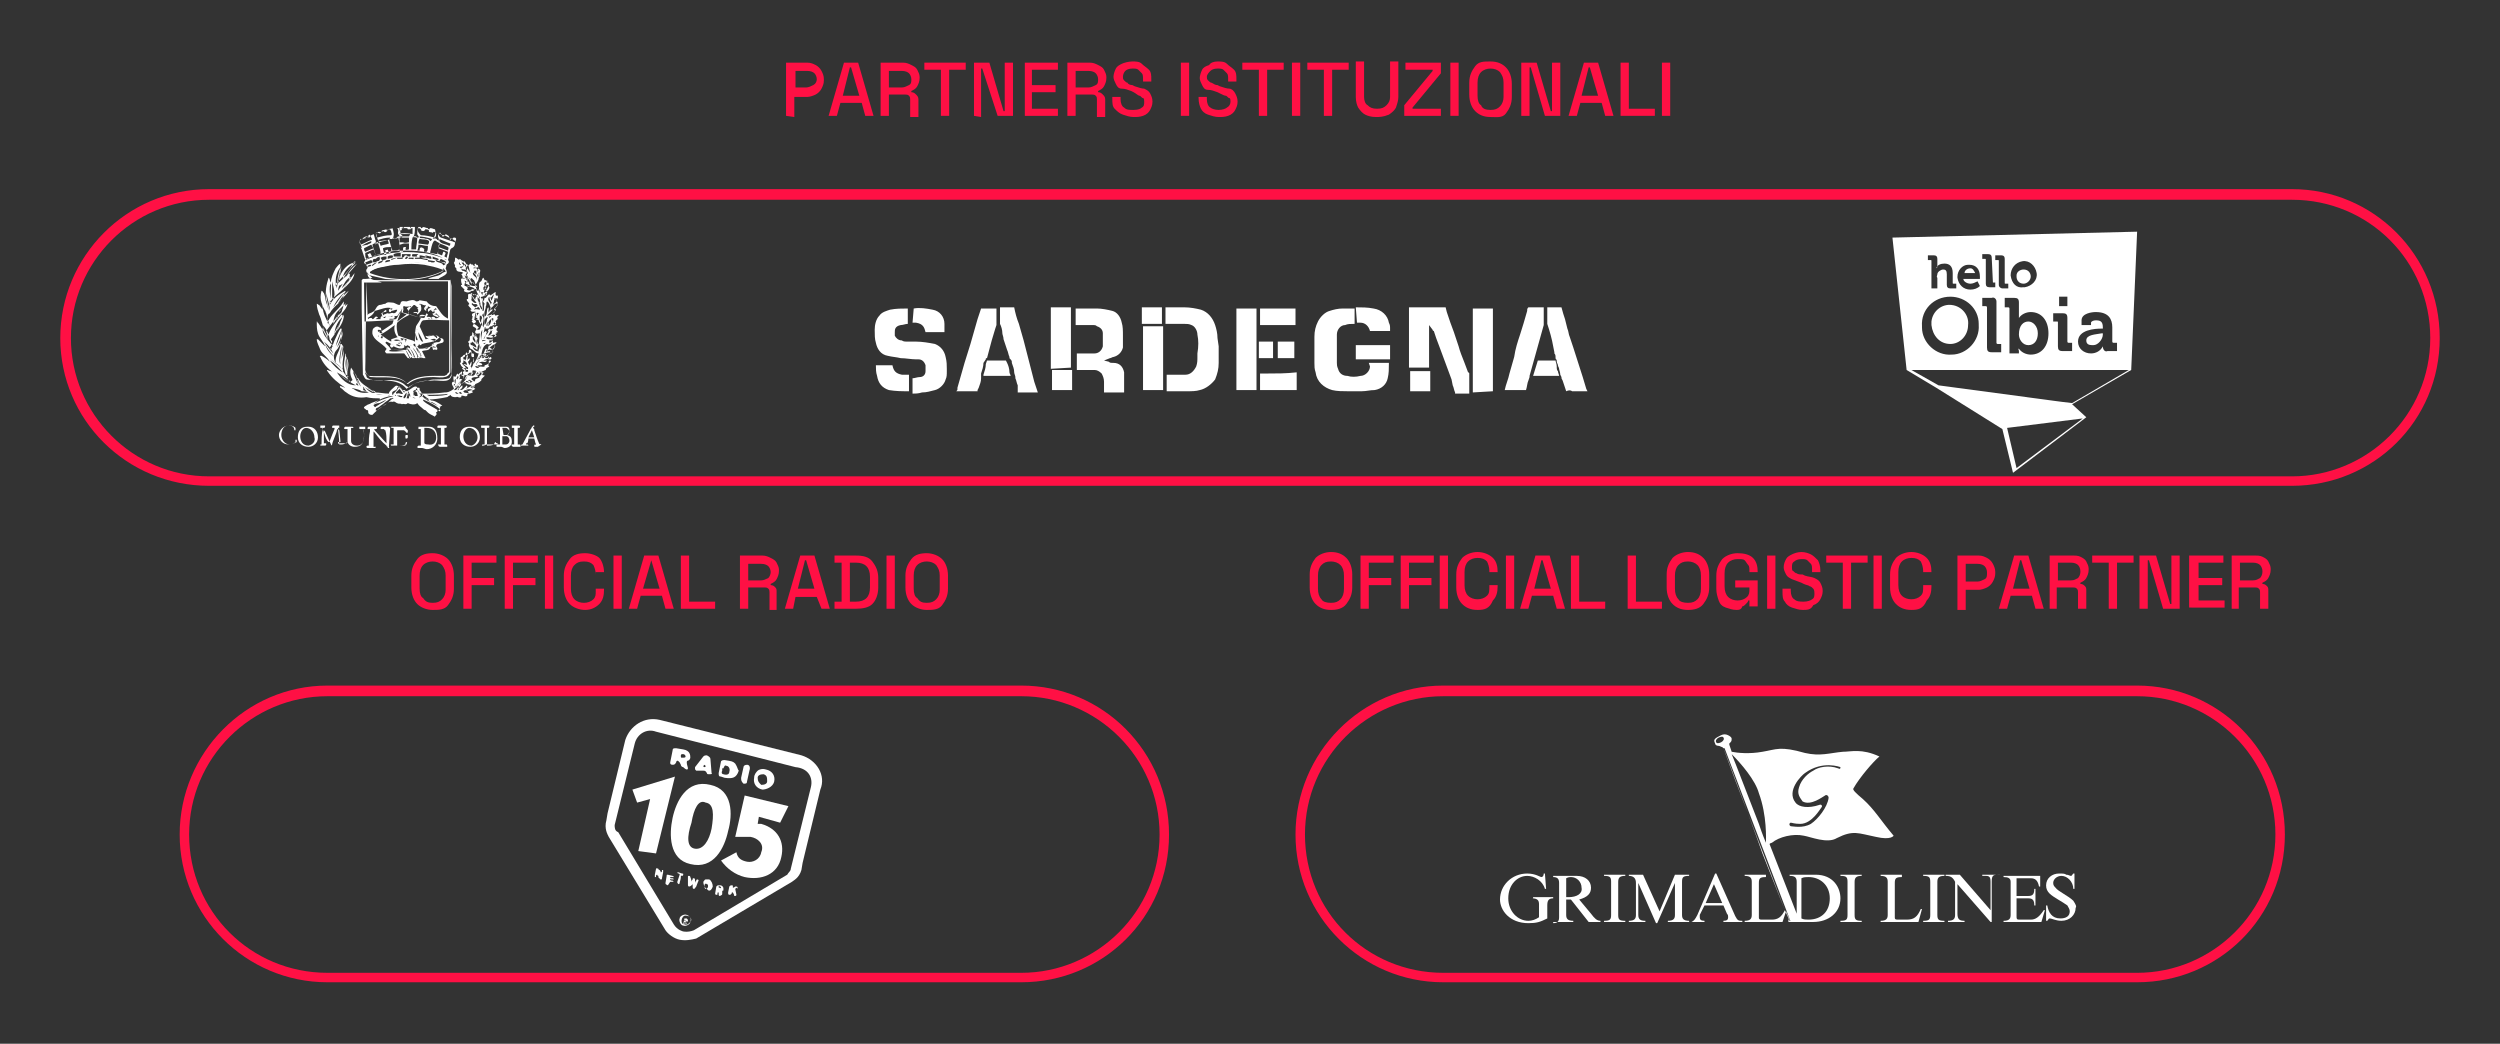 <svg xmlns="http://www.w3.org/2000/svg" xmlns:xlink="http://www.w3.org/1999/xlink" id="Livello_2_00000074412168357369231880000005273104552323281306_" x="0px" y="0px" viewBox="0 0 211.5 88.3" style="enable-background:new 0 0 211.5 88.3;" xml:space="preserve"><rect x="0" y="0" width="211.5" height="88.3" fill="#333333" stroke="none"/> <style type="text/css"> .st0{fill:#FF1044;} .st1{fill:#FFFFFF;} </style> <g> <path class="st0" d="M86.4,83.1H27.7c-6.9,0-12.5-5.6-12.5-12.5S20.8,58,27.7,58h58.7c6.9,0,12.5,5.6,12.5,12.6 S93.3,83.1,86.4,83.1L86.4,83.1z M27.7,58.9c-6.4,0-11.7,5.2-11.7,11.7s5.2,11.7,11.7,11.7h58.7c6.4,0,11.7-5.2,11.7-11.7 s-5.3-11.7-11.7-11.7H27.7z"></path> <g> <path class="st1" d="M67.8,63.9l-6-1.5l0,0l-6-1.5c-1.3-0.3-2.5,0.5-2.9,1.7l-1.5,6.2l-0.1,0.6c-0.2,0.7,0.1,1.2,0.2,1.4l4.8,7.9 c0.2,0.3,0.7,0.7,1.2,0.8l0,0c0.5,0.1,1,0,1.4-0.1l8.1-4.8c0.1-0.1,0.6-0.3,0.8-1l0.1-0.6l1.5-6.2C69.9,65.6,69.1,64.3,67.8,63.9 L67.8,63.9L67.8,63.9z M68.6,66.6l-1.7,6.9c0,0.2-0.2,0.3-0.3,0.5l-7.9,4.7c-0.5,0.2-0.9,0.1-0.9,0.1s-0.5-0.1-0.8-0.6l-4.7-7.8 C52,70.3,52,70,52,69.8l1.7-6.9c0.2-0.8,1-1.3,1.8-1l5.9,1.5l5.9,1.5C68.4,65,68.8,65.8,68.6,66.6L68.6,66.6L68.6,66.6z"></path> <g> <path class="st1" d="M58.2,65c0-0.1-0.1-0.3-0.1-0.5s0.1-0.1,0.2-0.2c0,0,0.1-0.1,0.1-0.2c0-0.2,0-0.6-0.6-0.7l0,0l-0.6-0.1l0,0 c-0.2,0-0.3,0-0.3,0.2l0,0l-0.2,1l0,0c0,0.1,0,0.2,0.2,0.2c0.1,0,0.2,0,0.3-0.2c0-0.1,0.1-0.2,0.2-0.1l0.1,0.1l0,0l0.1,0.2l0,0 c0,0.1,0.1,0.2,0.2,0.2C58.1,65.2,58.2,65.1,58.2,65L58.2,65L58.2,65z M57.6,63.9c0-0.1,0.1-0.1,0.2-0.1c0.1,0,0.2,0.1,0.2,0.2 s-0.1,0.1-0.3,0.1C57.6,64.1,57.6,64.1,57.6,63.9L57.6,63.9L57.6,63.9z"></path> <path class="st1" d="M60.1,64.2c0-0.1-0.1-0.2-0.3-0.3c-0.1,0-0.2,0-0.3,0.1l0,0l-0.7,0.9l0,0c0,0,0,0,0,0.1s0,0.1,0.1,0.2 c0.1,0,0.1,0,0.2,0c0.1,0,0.1,0,0.1,0s0,0,0.1,0c0,0,0.1,0,0.2,0c0.1,0,0.2,0,0.3,0.2c0,0.1,0.1,0.1,0.2,0.1c0.1,0,0.3,0,0.2-0.1 l0,0L60.1,64.2L60.1,64.2L60.1,64.2L60.1,64.2z M59.5,64.8l0.1-0.1l0.1,0.1c0,0,0,0.1-0.1,0.1C59.5,64.9,59.5,64.8,59.5,64.8 L59.5,64.8L59.5,64.8z"></path> <path class="st1" d="M62.2,64.6c-0.2-0.2-0.3-0.2-0.9-0.3c-0.1,0-0.2,0-0.3,0.1l0,0l-0.2,1l0,0c0,0.2,0,0.3,0.2,0.3l0,0l0.3,0.1 l0,0c0.7,0.1,1,0,1.2-0.6C62.4,65.1,62.4,64.9,62.2,64.6L62.2,64.6L62.2,64.6z M61.2,65c0.1-0.2,0.1-0.3,0.3-0.2 c0.1,0,0.3,0.2,0.2,0.5c0,0.2-0.2,0.3-0.5,0.2c-0.1,0-0.2-0.1-0.1-0.3l0,0V65L61.2,65L61.2,65z"></path> <path class="st1" d="M63.4,65.2c0.1-0.3,0-0.5-0.2-0.5c-0.2,0-0.3,0.1-0.3,0.2l0,0l-0.2,0.9l0,0c0,0.2,0,0.3,0.2,0.5 c0.2,0,0.3,0,0.3-0.2l0,0L63.4,65.2L63.4,65.2L63.4,65.2z"></path> <path class="st1" d="M65.5,66.1c0.1-0.5-0.2-0.9-0.7-1c-0.3-0.1-0.6,0-0.7,0.1c-0.1,0.1-0.3,0.3-0.3,0.6c-0.1,0.5,0.2,0.9,0.7,1 C64.8,66.8,65.4,66.6,65.5,66.1L65.5,66.1z M64.1,65.8c0-0.2,0.2-0.3,0.5-0.3c0.3,0.1,0.3,0.3,0.3,0.6c0,0.2-0.2,0.3-0.5,0.3 C64.2,66.2,64.1,66.1,64.1,65.8L64.1,65.8L64.1,65.8z"></path> </g> <polygon class="st1" points="53.9,67.9 55,67.6 54,72 55.5,72.2 57.1,65.7 53.5,66.8 53.9,67.9 "></polygon> <path class="st1" d="M59.7,67.9c0.7,0.1,0.7,1,0.5,2.2c-0.2,1-0.7,1.8-1.4,1.7c-0.7-0.1-0.7-1-0.3-2.2 C58.7,68.4,59.1,67.6,59.7,67.9L59.7,67.9L59.7,67.9z M60.1,66.4c-2-0.5-2.9,1.4-3.2,2.8c-0.3,1.4-0.3,3.5,1.5,3.9 c2,0.5,2.9-1.4,3.2-2.8C62,68.9,62,66.8,60.1,66.4L60.1,66.4z"></path> <path class="st1" d="M61,72.8c0.5,0.7,1.2,1.2,2,1.4c1.4,0.3,2.8-0.2,3.1-1.7c0.3-1.3-0.3-2.4-1.7-2.8c-0.1,0-0.2,0-0.3,0l0,0 l0.1-0.6l1.8,0.5l0.7-1.4L63,67.3l-0.8,3.5l0,0c0.5,0,0.9,0,1.3,0c0.6,0.1,1.2,0.6,0.9,1.3c-0.1,0.6-0.7,0.9-1.2,0.8 c-0.5-0.1-0.8-0.3-0.9-0.8l0,0L61,72.8L61,72.8L61,72.8z"></path> <g> <path class="st1" d="M58.2,77.9c0-0.1,0-0.1-0.1-0.2h-0.2l-0.1,0.5h0.1v-0.2H58v0.2h0.1L58,77.9C58.1,78,58.2,78,58.2,77.9 L58.2,77.9z M58,77.9h-0.1v-0.1L58,77.9C58,77.8,58.1,77.8,58,77.9C58.1,77.9,58,77.9,58,77.9L58,77.9L58,77.9z"></path> <path class="st1" d="M58.1,77.4c-0.2-0.1-0.6,0.1-0.6,0.3c-0.1,0.2,0.1,0.6,0.3,0.6c0.2,0.1,0.6-0.1,0.6-0.3 C58.6,77.8,58.4,77.5,58.1,77.4L58.1,77.4L58.1,77.4z M57.9,78.2c-0.2,0-0.3-0.2-0.2-0.5c0.1-0.2,0.2-0.3,0.5-0.2 c0.2,0,0.3,0.2,0.2,0.5C58.2,78.2,58.1,78.3,57.9,78.2L57.9,78.2L57.9,78.2z"></path> </g> <path class="st1" d="M55.7,73.5L55.7,73.5c-0.2-0.1-0.2,0-0.2,0l0,0L55.4,74l0,0c0,0.1,0,0.2,0,0.2h0.1c0,0,0,0,0-0.1 c0,0,0-0.1,0.1-0.1c0,0,0,0.1,0.1,0.1c0,0.1,0,0.2,0.1,0.2c0,0,0,0.1,0.1,0.1c0.1,0,0.1,0,0.1-0.1l0,0l0.1-0.5l0,0 c0-0.1,0-0.2,0-0.2h-0.1v0.1c0,0,0,0.1-0.1,0.1c0,0,0-0.1-0.1-0.2C55.7,73.6,55.7,73.5,55.7,73.5L55.7,73.5L55.7,73.5z"></path> <path class="st1" d="M56.7,74.6H57l-0.1-0.1c-0.1,0-0.2,0-0.2-0.1c0,0,0-0.1,0.1,0c0.1,0,0.2,0,0.2,0c0-0.1-0.1-0.1-0.2-0.1 c-0.1,0-0.1,0-0.1-0.1c0,0,0,0,0.1,0c0.1,0,0.2,0,0.2,0s0-0.1-0.1-0.1l0,0L56.5,74l0,0c-0.1,0-0.1,0-0.1,0.1l0,0l-0.1,0.6l0,0 c0,0.1,0,0.1,0.2,0.2l0,0L56.7,74.6L56.7,74.6L56.7,74.6z"></path> <path class="st1" d="M57.3,74.6c0,0.1,0,0.1,0.1,0.2c0,0,0.1,0,0.1-0.1s0.1-0.3,0.1-0.5s0-0.1,0.1-0.1c0,0,0.1,0,0.1-0.1 s0-0.1-0.1-0.1l0,0l-0.3-0.1l0,0c-0.1,0-0.1,0-0.1,0s0,0.1,0.1,0.1c0.1,0,0.1,0.1,0.1,0.1l0,0L57.3,74.6L57.3,74.6L57.3,74.6z"></path> <path class="st1" d="M58.4,74.2c0,0,0-0.1-0.1-0.1c-0.1,0-0.1,0-0.1,0.1v0.1l0,0v0.5l0,0c0,0.1,0,0.2,0.1,0.2c0,0,0.1,0,0.2-0.1 c0.1-0.1,0.1-0.1,0.1-0.1s0,0,0,0.2c0,0.1,0,0.2,0.1,0.2c0.1,0,0.1-0.1,0.2-0.2c0.1-0.3,0.2-0.5,0.2-0.5s0-0.1-0.1-0.1 c0,0-0.1,0-0.1,0.1c-0.1,0.1-0.1,0.2-0.1,0.2s0,0,0-0.2c0-0.1,0-0.2-0.1-0.2c-0.1,0-0.1,0-0.1,0.1c-0.1,0.1-0.1,0.2-0.1,0.2 S58.5,74.4,58.4,74.2L58.4,74.2L58.4,74.2z"></path> <path class="st1" d="M60.3,75c0-0.2-0.1-0.5-0.3-0.6c-0.1,0-0.2,0-0.3,0c-0.1,0-0.1,0.1-0.2,0.2c0,0.2,0.1,0.5,0.3,0.6 C60,75.5,60.2,75.3,60.3,75L60.3,75L60.3,75z M59.6,74.9c0-0.1,0.1-0.2,0.2-0.1c0.1,0,0.1,0.1,0.1,0.2s-0.1,0.2-0.2,0.2 S59.6,75,59.6,74.9L59.6,74.9L59.6,74.9z"></path> <path class="st1" d="M61.1,75.6c0,0,0-0.1,0-0.2s0.1,0,0.1-0.1c0,0,0,0,0-0.1s0-0.2-0.2-0.3l0,0h-0.2l0,0c-0.1,0-0.1,0-0.2,0.1 l0,0l-0.1,0.6l0,0c0,0,0,0.1,0.1,0.1c0.1,0,0.1,0,0.1-0.1s0-0.1,0.1-0.1c0,0,0,0,0,0.1l0,0v0.1l0,0c0,0,0,0.1,0.1,0.1 C61.1,75.7,61.1,75.7,61.1,75.6L61.1,75.6L61.1,75.6z M60.8,75c0,0,0-0.1,0.1,0c0.1,0,0.1,0.1,0.1,0.1s-0.1,0.1-0.1,0 C60.8,75.1,60.8,75.1,60.8,75L60.8,75L60.8,75z"></path> <path class="st1" d="M62.4,75.1c0-0.1-0.1-0.1-0.1-0.1h-0.1c0,0-0.1,0.1-0.2,0.1c0,0,0,0,0-0.1c0-0.1,0-0.1-0.1-0.1 c-0.1,0-0.1,0-0.2,0.1l0,0l-0.1,0.5l0,0c0,0.1,0,0.2,0.1,0.2c0.1,0,0.1,0,0.2-0.1c0-0.1,0-0.1,0.1-0.1c0,0,0,0,0.1,0.2 c0,0.1,0,0.1,0.1,0.1c0,0,0.1,0,0.1-0.1c0,0,0,0-0.1-0.5l0,0c0,0,0,0,0.1-0.1C62.4,75.2,62.4,75.2,62.4,75.1L62.4,75.1L62.4,75.1z "></path> </g> <g> <path class="st0" d="M36.6,51.6c-0.5,0-1-0.2-1.3-0.5c-0.3-0.3-0.5-0.8-0.5-1.4v-1c0-0.6,0.2-1,0.5-1.4c0.3-0.4,0.8-0.5,1.3-0.5 s1,0.2,1.3,0.5s0.5,0.8,0.5,1.4v1.1c0,0.6-0.2,1-0.5,1.4S37.1,51.6,36.6,51.6z M36.6,51c0.4,0,0.6-0.1,0.8-0.3s0.3-0.5,0.3-0.8 v-1.2c0-0.4-0.1-0.6-0.3-0.9c-0.2-0.2-0.5-0.3-0.8-0.3s-0.6,0.1-0.8,0.3s-0.3,0.5-0.3,0.9v1.1c0,0.4,0.1,0.7,0.3,0.8 C36,50.9,36.2,51,36.6,51z"></path> <path class="st0" d="M39.2,51.5V47H42v0.6h-2.1v1.3h1.9v0.6h-1.9v2H39.2z"></path> <path class="st0" d="M42.7,51.5V47h2.8v0.6h-2.1v1.3h1.9v0.6h-1.9v2H42.7z"></path> <path class="st0" d="M46.1,51.5V47h0.7v4.5H46.1z"></path> <path class="st0" d="M49.5,51.6c-0.5,0-1-0.2-1.3-0.5c-0.3-0.3-0.5-0.8-0.5-1.4v-1c0-0.6,0.2-1,0.5-1.4c0.3-0.4,0.8-0.5,1.3-0.5 s1,0.2,1.2,0.4s0.4,0.7,0.4,1.2l0,0h-0.7v0.2c0-0.3-0.1-0.6-0.2-0.8c-0.2-0.2-0.4-0.3-0.8-0.3s-0.6,0.1-0.8,0.3 c-0.2,0.2-0.3,0.5-0.3,0.9v1.1c0,0.4,0.1,0.7,0.3,0.9s0.5,0.3,0.8,0.3s0.6-0.1,0.8-0.3s0.2-0.4,0.2-0.7v-0.2h0.7v0.1 c0,0.5-0.1,0.9-0.4,1.2C50.4,51.4,50,51.6,49.5,51.6L49.5,51.6L49.5,51.6z"></path> <path class="st0" d="M51.9,51.5V47h0.7v4.5H51.9z"></path> <path class="st0" d="M53.2,51.5l1.3-4.5h1.2l1.3,4.5h-0.7L56,50.4h-1.8l-0.3,1.1H53.2L53.2,51.5L53.2,51.5z M54.4,49.8h1.4 l-0.7-2.4l0,0L54.4,49.8L54.4,49.8z"></path> <path class="st0" d="M57.6,51.5V47h0.7v3.9h2.2v0.6H57.6L57.6,51.5z"></path> <path class="st0" d="M62.6,51.5V47h1.9c0.3,0,0.5,0.1,0.7,0.2c0.2,0.1,0.4,0.2,0.5,0.4c0.1,0.2,0.2,0.4,0.2,0.6v0.1 c0,0.3-0.1,0.5-0.2,0.7s-0.3,0.3-0.5,0.4v0.1c0.2,0,0.3,0.1,0.4,0.2s0.1,0.2,0.1,0.4v1.5h-0.6v-1.5c0-0.1,0-0.2-0.1-0.3 c-0.1-0.1-0.2-0.1-0.3-0.1h-1.4v1.8H62.6L62.6,51.5z M63.3,49.1h1.1c0.2,0,0.4-0.1,0.6-0.2c0.1-0.1,0.2-0.3,0.2-0.5l0,0 c0-0.2-0.1-0.4-0.2-0.5c-0.1-0.1-0.3-0.2-0.6-0.2h-1.1V49.1L63.3,49.1L63.3,49.1z"></path> <path class="st0" d="M66.4,51.5l1.3-4.5h1.2l1.3,4.5h-0.7l-0.4-1h-1.8l-0.2,1H66.4L66.4,51.5L66.4,51.5z M67.5,49.8h1.4l-0.7-2.4 h-0.1L67.5,49.8L67.5,49.8z"></path> <path class="st0" d="M70.6,51.5v-0.6h0.6v-3.3h-0.6V47h1.8c0.6,0,1.1,0.1,1.4,0.5s0.5,0.8,0.5,1.4v0.8c0,0.6-0.2,1.1-0.5,1.4 c-0.3,0.3-0.8,0.4-1.4,0.4H70.6L70.6,51.5z M71.9,50.9h0.5c0.4,0,0.7-0.1,0.9-0.3c0.2-0.2,0.3-0.5,0.3-0.9v-0.9 c0-0.4-0.1-0.7-0.3-0.9s-0.5-0.3-0.9-0.3h-0.5V50.9z"></path> <path class="st0" d="M75,51.5V47h0.7v4.5H75z"></path> <path class="st0" d="M78.4,51.6c-0.5,0-1-0.2-1.3-0.5c-0.3-0.3-0.5-0.8-0.5-1.4v-1c0-0.6,0.2-1,0.5-1.4c0.3-0.4,0.8-0.5,1.3-0.5 s1,0.2,1.3,0.5s0.5,0.8,0.5,1.4v1.1c0,0.6-0.2,1-0.5,1.4S78.9,51.6,78.4,51.6z M78.4,51c0.4,0,0.6-0.1,0.8-0.3s0.3-0.5,0.3-0.8 v-1.2c0-0.4-0.1-0.6-0.3-0.9c-0.2-0.2-0.5-0.3-0.8-0.3s-0.6,0.1-0.8,0.3s-0.3,0.5-0.3,0.9v1.1c0,0.4,0.1,0.7,0.3,0.8 C77.8,50.9,78,51,78.4,51z"></path> </g> <path class="st0" d="M180.8,83.1h-58.7c-6.9,0-12.5-5.6-12.5-12.5S115.2,58,122.1,58h58.7c6.9,0,12.5,5.6,12.5,12.6 S187.7,83.1,180.8,83.1L180.8,83.1z M122.1,58.9c-6.4,0-11.7,5.2-11.7,11.7s5.2,11.7,11.7,11.7h58.7c6.4,0,11.7-5.2,11.7-11.7 s-5.3-11.7-11.7-11.7H122.1z"></path> <g> <path class="st0" d="M112.6,51.6c-0.6,0-1-0.2-1.3-0.5c-0.3-0.3-0.5-0.8-0.5-1.4v-1.1c0-0.6,0.2-1,0.5-1.4 c0.3-0.3,0.8-0.5,1.3-0.5c0.6,0,1,0.2,1.3,0.5c0.3,0.3,0.5,0.8,0.5,1.4v1.1c0,0.6-0.2,1-0.5,1.4C113.6,51.5,113.1,51.6,112.6,51.6 z M112.6,51c0.4,0,0.6-0.1,0.8-0.3c0.2-0.2,0.3-0.5,0.3-0.9v-1.1c0-0.4-0.1-0.7-0.3-0.9c-0.2-0.2-0.5-0.3-0.8-0.3 c-0.4,0-0.6,0.1-0.8,0.3c-0.2,0.2-0.3,0.5-0.3,0.9v1.1c0,0.4,0.1,0.7,0.3,0.9C111.9,50.9,112.2,51,112.6,51z"></path> <path class="st0" d="M115.1,51.5V47h2.8v0.6h-2.1v1.3h1.9v0.6h-1.9v2H115.1z"></path> <path class="st0" d="M118.5,51.5V47h2.8v0.6h-2.1v1.3h1.9v0.6h-1.9v2H118.5z"></path> <path class="st0" d="M121.8,51.5V47h0.7v4.5H121.8z"></path> <path class="st0" d="M125,51.6c-0.6,0-1-0.2-1.3-0.5c-0.3-0.3-0.5-0.8-0.5-1.4v-1.1c0-0.6,0.2-1,0.5-1.4c0.3-0.3,0.8-0.5,1.3-0.5 c0.5,0,1,0.2,1.3,0.5s0.4,0.7,0.4,1.2v0h-0.7v-0.1c0-0.3-0.1-0.6-0.2-0.8c-0.2-0.2-0.4-0.3-0.8-0.3c-0.3,0-0.6,0.1-0.8,0.3 c-0.2,0.2-0.3,0.5-0.3,0.9v1.1c0,0.4,0.1,0.7,0.3,0.9c0.2,0.2,0.5,0.3,0.8,0.3c0.3,0,0.6-0.1,0.8-0.3c0.2-0.2,0.2-0.4,0.2-0.8 v-0.1h0.7v0.1c0,0.5-0.1,0.9-0.4,1.2C126,51.5,125.6,51.6,125,51.6z"></path> <path class="st0" d="M127.4,51.5V47h0.7v4.5H127.4z"></path> <path class="st0" d="M128.6,51.5l1.3-4.5h1.2l1.3,4.5h-0.7l-0.3-1.1h-1.8l-0.3,1.1H128.6z M129.8,49.8h1.4l-0.7-2.4h-0.1 L129.8,49.8z"></path> <path class="st0" d="M132.9,51.5V47h0.7v3.9h2.2v0.6H132.9z"></path> <path class="st0" d="M137.7,51.5V47h0.7v3.9h2.2v0.6H137.7z"></path> <path class="st0" d="M142.8,51.6c-0.6,0-1-0.2-1.3-0.5c-0.3-0.3-0.5-0.8-0.5-1.4v-1.1c0-0.6,0.2-1,0.5-1.4 c0.3-0.3,0.8-0.5,1.3-0.5c0.6,0,1,0.2,1.3,0.5c0.3,0.3,0.5,0.8,0.5,1.4v1.1c0,0.6-0.2,1-0.5,1.4C143.8,51.5,143.3,51.6,142.8,51.6 z M142.8,51c0.4,0,0.6-0.1,0.8-0.3c0.2-0.2,0.3-0.5,0.3-0.9v-1.1c0-0.4-0.1-0.7-0.3-0.9c-0.2-0.2-0.5-0.3-0.8-0.3 c-0.4,0-0.6,0.1-0.8,0.3c-0.2,0.2-0.3,0.5-0.3,0.9v1.1c0,0.4,0.1,0.7,0.3,0.9C142.1,50.9,142.4,51,142.8,51z"></path> <path class="st0" d="M146.9,51.6c-0.3,0-0.6-0.1-0.9-0.2c-0.3-0.1-0.5-0.3-0.6-0.6c-0.1-0.3-0.2-0.6-0.2-1v-1.1 c0-0.6,0.2-1,0.5-1.4c0.3-0.3,0.8-0.5,1.3-0.5c0.5,0,1,0.1,1.3,0.4c0.3,0.3,0.4,0.7,0.4,1.2v0H148v-0.1c0-0.2,0-0.4-0.1-0.5 c-0.1-0.1-0.2-0.3-0.3-0.4c-0.1-0.1-0.3-0.1-0.6-0.1c-0.3,0-0.6,0.1-0.8,0.3c-0.2,0.2-0.3,0.5-0.3,0.9v1.1c0,0.4,0.1,0.7,0.3,0.9 c0.2,0.2,0.5,0.3,0.8,0.3c0.3,0,0.6-0.1,0.8-0.3c0.2-0.2,0.2-0.4,0.2-0.7v-0.1h-1.2v-0.6h1.9v2.2H148v-0.5h-0.1 c0,0.1-0.1,0.2-0.2,0.3c-0.1,0.1-0.2,0.2-0.3,0.2C147.3,51.6,147.1,51.6,146.9,51.6z"></path> <path class="st0" d="M149.5,51.5V47h0.7v4.5H149.5z"></path> <path class="st0" d="M152.5,51.6c-0.3,0-0.6-0.1-0.9-0.2c-0.3-0.1-0.5-0.3-0.6-0.5c-0.2-0.2-0.2-0.5-0.2-0.9v-0.2h0.7v0.2 c0,0.3,0.1,0.6,0.3,0.7c0.2,0.2,0.5,0.2,0.8,0.2c0.3,0,0.6-0.1,0.7-0.2c0.2-0.1,0.2-0.3,0.2-0.5c0-0.1,0-0.3-0.1-0.4 c-0.1-0.1-0.2-0.2-0.3-0.2c-0.1-0.1-0.3-0.1-0.5-0.2l-0.2-0.1c-0.3-0.1-0.5-0.2-0.8-0.3c-0.2-0.1-0.4-0.2-0.5-0.4 s-0.2-0.4-0.2-0.6c0-0.3,0.1-0.5,0.2-0.7c0.1-0.2,0.3-0.3,0.5-0.4c0.2-0.1,0.5-0.2,0.8-0.2s0.6,0.1,0.8,0.2s0.4,0.3,0.6,0.5 c0.1,0.2,0.2,0.5,0.2,0.8v0.2h-0.7v-0.2c0-0.2,0-0.4-0.1-0.5c-0.1-0.1-0.2-0.2-0.3-0.3c-0.1-0.1-0.3-0.1-0.5-0.1 c-0.3,0-0.5,0.1-0.6,0.2c-0.2,0.1-0.2,0.3-0.2,0.5c0,0.1,0,0.3,0.1,0.3c0.1,0.1,0.2,0.2,0.3,0.2c0.1,0.1,0.3,0.1,0.5,0.1l0.2,0.1 c0.3,0.1,0.6,0.1,0.8,0.2c0.2,0.1,0.4,0.2,0.5,0.4c0.1,0.2,0.2,0.4,0.2,0.7s-0.1,0.5-0.2,0.7c-0.1,0.2-0.3,0.4-0.6,0.5 C153.2,51.6,152.9,51.6,152.5,51.6z"></path> <path class="st0" d="M155.9,51.5v-3.9h-1.4V47h3.5v0.6h-1.4v3.9H155.9z"></path> <path class="st0" d="M158.5,51.5V47h0.7v4.5H158.5z"></path> <path class="st0" d="M161.7,51.6c-0.6,0-1-0.2-1.3-0.5c-0.3-0.3-0.5-0.8-0.5-1.4v-1.1c0-0.6,0.2-1,0.5-1.4 c0.3-0.3,0.8-0.5,1.3-0.5c0.5,0,1,0.2,1.3,0.5s0.4,0.7,0.4,1.2v0h-0.7v-0.1c0-0.3-0.1-0.6-0.2-0.8c-0.2-0.2-0.4-0.3-0.8-0.3 c-0.3,0-0.6,0.1-0.8,0.3c-0.2,0.2-0.3,0.5-0.3,0.9v1.1c0,0.4,0.1,0.7,0.3,0.9c0.2,0.2,0.5,0.3,0.8,0.3c0.3,0,0.6-0.1,0.8-0.3 c0.2-0.2,0.2-0.4,0.2-0.8v-0.1h0.7v0.1c0,0.5-0.1,0.9-0.4,1.2C162.7,51.5,162.3,51.6,161.7,51.6z"></path> <path class="st0" d="M165.6,51.5V47h1.8c0.3,0,0.5,0.1,0.7,0.2s0.4,0.3,0.5,0.5c0.1,0.2,0.2,0.4,0.2,0.7v0.1 c0,0.3-0.1,0.5-0.2,0.7c-0.1,0.2-0.3,0.4-0.5,0.5c-0.2,0.1-0.5,0.2-0.7,0.2h-1.1v1.7H165.6z M166.3,49.2h1c0.2,0,0.4-0.1,0.6-0.2 s0.2-0.3,0.2-0.5v-0.1c0-0.2-0.1-0.4-0.2-0.5c-0.1-0.1-0.3-0.2-0.6-0.2h-1V49.2z"></path> <path class="st0" d="M169.1,51.5l1.3-4.5h1.2l1.3,4.5h-0.7l-0.3-1.1h-1.8l-0.3,1.1H169.1z M170.3,49.8h1.4l-0.7-2.4h-0.1 L170.3,49.8z"></path> <path class="st0" d="M173.4,51.5V47h1.9c0.3,0,0.5,0,0.7,0.1s0.4,0.2,0.5,0.4c0.1,0.2,0.2,0.4,0.2,0.6v0.1c0,0.3-0.1,0.5-0.2,0.7 c-0.1,0.2-0.3,0.3-0.5,0.4v0.1c0.2,0,0.3,0.1,0.4,0.2c0.1,0.1,0.1,0.2,0.1,0.4v1.5h-0.7v-1.4c0-0.1,0-0.2-0.1-0.3 s-0.2-0.1-0.3-0.1h-1.4v1.8H173.4z M174.1,49.1h1.1c0.3,0,0.4-0.1,0.6-0.2c0.1-0.1,0.2-0.3,0.2-0.5v-0.1c0-0.2-0.1-0.4-0.2-0.5 s-0.3-0.2-0.6-0.2h-1.1V49.1z"></path> <path class="st0" d="M178.4,51.5v-3.9H177V47h3.5v0.6h-1.4v3.9H178.4z"></path> <path class="st0" d="M181,51.5V47h1.4l1.2,4.1h0.1V47h0.7v4.5h-1.4l-1.2-4.1h-0.1v4.1H181z"></path> <path class="st0" d="M185.2,51.5V47h2.9v0.6H186v1.3h2v0.6h-2v1.3h2.2v0.6H185.2z"></path> <path class="st0" d="M188.8,51.5V47h1.9c0.3,0,0.5,0,0.7,0.1s0.4,0.2,0.5,0.4c0.1,0.2,0.2,0.4,0.2,0.6v0.1c0,0.3-0.1,0.5-0.2,0.7 c-0.1,0.2-0.3,0.3-0.5,0.4v0.1c0.2,0,0.3,0.1,0.4,0.2c0.1,0.1,0.1,0.2,0.1,0.4v1.5h-0.7v-1.4c0-0.1,0-0.2-0.1-0.3 s-0.2-0.1-0.3-0.1h-1.4v1.8H188.8z M189.5,49.1h1.1c0.3,0,0.4-0.1,0.6-0.2c0.1-0.1,0.2-0.3,0.2-0.5v-0.1c0-0.2-0.1-0.4-0.2-0.5 s-0.3-0.2-0.6-0.2h-1.1V49.1z"></path> </g> <g> <g> <path class="st1" d="M160.2,70.7c-1.1-1.3-1.6-2.2-2.6-3.1c-0.6-0.5-0.9-0.8-0.8-0.9c0.5-0.9,1.7-2.3,2.2-2.7 c-1.5-0.7-2.4-0.4-3.1-0.4c-1.1,0.1-1.9,0.4-3.2,0.1c-2.1-0.6-2.4-0.3-3.6-0.1c-1.1,0.2-2.1,0.1-2.6,0c-0.1-0.3-0.2-0.6-0.2-0.6 c0,0,0,0,0-0.1c0,0,0,0,0,0c0,0,0,0,0.1-0.1c0,0,0,0,0,0c0,0,0,0,0,0c0.1-0.1,0.1-0.2,0.1-0.3c0-0.1-0.1-0.2-0.3-0.3 c-0.2-0.1-0.4-0.1-0.6,0c-0.2,0.1-0.4,0.2-0.5,0.3c-0.1,0.1-0.1,0.2,0,0.4c0,0.1,0.1,0.2,0.3,0.2c0.1,0,0.2,0.1,0.3,0.1 c0,0,0,0,0,0c0,0,0,0,0.1,0.1c0.2,0.4,3.3,8.8,3.3,8.9c0,0,0,0,1.9,4.8c-0.3,0.6-0.6,0.8-1.1,0.8H149c-0.2,0-0.2-0.1-0.2-0.2 v-2.9c0-0.4,0.1-0.5,0.6-0.5V74h-1.8v0.1c0.5,0,0.6,0.2,0.6,0.5v2.8c0,0.3-0.1,0.5-0.6,0.5V78h3.2l0.3-0.9 c0.1,0.2,0.2,0.5,0.3,0.7l0,0c0,0-0.1,0-0.1,0V78h0.3c0,0,0.1,0,0.1,0c0,0,0,0,0.1,0h1.6c1.3,0,2.3-0.8,2.3-2c0-0.9-0.6-2-2.1-2 h-2.2v0.1c0.4,0,0.6,0.1,0.6,0.5v2.7c-0.4-1-1.5-3.9-2.3-5.9c0,0,0.1-0.1,0.2-0.1c0.6-0.5,1.8-0.8,2.7-0.6c0.6,0.1,2,0.7,2.8,0.2 c1.4-0.7,1.8-0.4,3.3-0.1C160,71.1,160.2,70.7,160.2,70.7z M152.4,74.3c0.2-0.1,0.4-0.1,0.6-0.1c1,0,1.8,0.7,1.8,1.8 c0,1.1-0.7,1.8-1.8,1.8c-0.2,0-0.4,0-0.6-0.1V74.3z M148.8,67.1c0.7,1.9,0.6,3.9,0.6,4.2c-0.3-0.7-0.5-1.3-0.6-1.6l-1.9-4.9 c0,0-0.2-0.5-0.4-1C147.3,64.6,148.5,66,148.8,67.1z M145.4,62.4c0.2-0.1,0.4-0.1,0.4,0c0.1,0.1,0,0.3-0.2,0.4 c-0.2,0.1-0.4,0.1-0.4,0C145.1,62.7,145.2,62.5,145.4,62.4z M151.4,77.9C151.4,77.9,151.4,77.9,151.4,77.9L151.4,77.9L151,77l0,0 l0,0l-4.2-11l-1-2.7c0,0,0,0,0,0c0,0,0.1,0,0.1,0l5.6,14.7c0,0,0,0,0,0C151.5,77.9,151.4,77.9,151.4,77.9z M155.7,64.9 c0,0.1,0,0.2-0.2,0.1c-0.8-0.3-1.7-0.1-2.1,0.2c-0.4,0.2-1,0.7-1.2,1.4c-0.2,0.6,0.1,0.9,0.3,1.2c0.7,0.4,1.7-0.4,1.9-0.5 c0.1-0.1,0.3,0,0.3,0.2c-0.1,0.8-0.9,1.8-1.5,2.2c-0.7,0.4-1.5,0.2-1.7,0.2c-0.2-0.1-0.1-0.3,0-0.3c0.1,0,0.3,0.1,0.8,0.1 c1,0,1.7-1.3,1.8-1.4c0.1-0.1,0-0.3-0.2-0.2c-0.9,0.3-1.7,0.2-2-0.2c-0.8-1,0.5-2.3,0.8-2.5c1.5-1.1,3-0.5,3-0.5 S155.8,64.8,155.7,64.9z"></path> <path class="st1" d="M129.6,76c0.5,0,0.6,0.2,0.6,0.5v1.1c-0.3,0.2-0.6,0.3-0.9,0.3c-0.9,0-1.7-0.8-1.7-1.9 c0-1.2,0.8-1.9,1.6-1.9c0.6,0,1.3,0.4,1.5,1.1h0.1l-0.1-1.3h-0.1c0,0.2-0.1,0.3-0.2,0.3c-0.1,0-0.5-0.3-1.2-0.3 c-1.3,0-2.3,1-2.3,2.2c0,0.9,0.8,2,2.4,2c0.7,0,1-0.1,1.6-0.4v-1.1c0-0.4,0.1-0.6,0.5-0.6v-0.1h-1.7V76z"></path> <path class="st1" d="M134.6,77.3l-1-1.2c0.7-0.2,1-0.5,1-1c0-0.6-0.5-1-1.2-1h-2v0.1c0.4,0,0.5,0.2,0.5,0.5v2.9 c0,0.3-0.1,0.5-0.5,0.5V78h1.7v-0.1c-0.5,0-0.6-0.2-0.6-0.5v-1.3h0.4l1.5,1.9h1v-0.1C135.1,77.9,134.9,77.7,134.6,77.3z M132.7,75.9h-0.2v-1.6c0.2-0.1,0.3-0.1,0.4-0.1c0.5,0,0.9,0.4,0.9,0.9C133.9,75.6,133.4,75.9,132.7,75.9z"></path> <path class="st1" d="M135.7,74.1c0.5,0,0.6,0.1,0.6,0.5v2.8c0,0.4-0.1,0.5-0.6,0.5V78h1.8v-0.1c-0.5,0-0.6-0.1-0.6-0.5v-2.8 c0-0.4,0.2-0.5,0.6-0.5V74h-1.8V74.1z"></path> <path class="st1" d="M140.4,77.1L139,74h-1.2v0.1c0.4,0,0.6,0.2,0.6,0.6v2.7c0,0.3-0.1,0.5-0.6,0.5V78h1.4v-0.1 c-0.4,0-0.6-0.1-0.6-0.5v-2.7h0l1.5,3.4h0.1l1.5-3.4h0v2.7c0,0.3-0.1,0.5-0.6,0.5V78h1.8v-0.1c-0.5,0-0.6-0.2-0.6-0.5v-2.8 c0-0.4,0.1-0.5,0.6-0.5V74h-1.2L140.4,77.1z"></path> <path class="st1" d="M146.8,77.5l-1.6-3.6h-0.1l-1.5,3.5c-0.2,0.4-0.3,0.5-0.5,0.6V78h1.1v-0.1c-0.3,0-0.4-0.1-0.4-0.3 c0,0,0-0.1,0-0.2l0.4-0.8h1.6l0.3,0.7c0.1,0.1,0.1,0.2,0.1,0.3c0,0.2-0.1,0.3-0.4,0.3h0V78h1.6v-0.1 C147.1,77.9,147,77.9,146.8,77.5z M144.3,76.4l0.7-1.6l0.7,1.6H144.3z"></path> <path class="st1" d="M155.7,74.1c0.5,0,0.6,0.1,0.6,0.5v2.8c0,0.4-0.1,0.5-0.6,0.5V78h1.8v-0.1c-0.5,0-0.6-0.1-0.6-0.5v-2.8 c0-0.4,0.2-0.5,0.6-0.5V74h-1.8V74.1z"></path> <path class="st1" d="M161.3,77.8h-0.8c-0.2,0-0.2-0.1-0.2-0.2v-2.9c0-0.4,0.1-0.5,0.6-0.5V74h-1.8v0.1c0.5,0,0.6,0.2,0.6,0.5v2.8 c0,0.3-0.1,0.5-0.6,0.5V78h3.2l0.3-1.1l-0.1,0C162.2,77.6,161.9,77.8,161.3,77.8z"></path> <path class="st1" d="M162.7,74.1c0.5,0,0.6,0.1,0.6,0.5v2.8c0,0.4-0.1,0.5-0.6,0.5V78h1.8v-0.1c-0.5,0-0.6-0.1-0.6-0.5v-2.8 c0-0.4,0.2-0.5,0.6-0.5V74h-1.8V74.1z"></path> <path class="st1" d="M167.8,74.1h0.2c0.3,0,0.4,0.1,0.4,0.5V77l-2.6-3h-1.2v0.1c0.4,0,0.6,0.1,0.8,0.5v2.8c0,0.3-0.1,0.5-0.6,0.5 V78h1.4v-0.1c-0.4,0-0.6-0.1-0.6-0.6v-2.5l2.8,3.2h0.1v-3.4c0-0.5,0.1-0.6,0.5-0.6h0.2V74h-1.5V74.1z"></path> <path class="st1" d="M171.8,77.8h-1c-0.2,0-0.2-0.1-0.2-0.3V76h1c0.4,0,0.5,0.2,0.5,0.6h0.1v-1.4h-0.1c0,0.4-0.1,0.6-0.5,0.6h-1 v-1.5h1.2c0.4,0,0.6,0.2,0.7,0.7h0.1l0-0.9h-3.1v0.1c0.4,0,0.6,0.1,0.6,0.4v2.8c0,0.3-0.1,0.5-0.6,0.5V78h3.2l0.3-1h-0.1 C172.5,77.6,172.2,77.8,171.8,77.8z"></path> <path class="st1" d="M175.4,76.2c-0.4-0.4-1.3-0.8-1.5-1.1c-0.1-0.1-0.2-0.2-0.2-0.4c0-0.3,0.3-0.6,0.7-0.6c0.5,0,1,0.5,1,1.1 h0.1v-1.3h-0.1c-0.1,0.1-0.1,0.2-0.2,0.2c-0.1,0-0.2-0.1-0.4-0.1c-0.1-0.1-0.3-0.1-0.6-0.1c-0.6,0-1.1,0.4-1.1,1 c0,0.3,0.1,0.5,0.3,0.7c0.3,0.3,1.1,0.7,1.5,1c0.1,0.2,0.2,0.3,0.2,0.5c0,0.4-0.3,0.6-0.8,0.6c-0.7,0-1-0.5-1.1-1.1h-0.1v1.3h0.1 c0.1-0.1,0.1-0.2,0.2-0.2c0.2,0,0.5,0.2,1,0.2c0.7,0,1.2-0.5,1.2-1.1C175.7,76.7,175.6,76.5,175.4,76.2z"></path> </g> </g> <g> <path class="st0" d="M193.9,41.1H17.7c-7,0-12.6-5.6-12.6-12.5S10.7,16,17.7,16h176.2c6.9,0,12.5,5.6,12.5,12.6 S200.8,41.1,193.9,41.1L193.9,41.1L193.9,41.1z M17.7,16.9C11.2,16.9,6,22.2,6,28.6s5.2,11.7,11.7,11.7h176.2 c6.4,0,11.7-5.2,11.7-11.7s-5.2-11.7-11.7-11.7C193.9,16.9,17.7,16.9,17.7,16.9z"></path> <g id="Livello_2-2"> <g id="Livello_1-2-2"> <path class="st1" d="M171.6,29.2c0.5,0,0.8-0.4,0.8-1s-0.4-1-0.8-1s-0.8,0.3-0.8,1.1C170.8,28.7,171.1,29.2,171.6,29.2z"></path> <path class="st1" d="M171.2,24c0.3,0,0.6-0.3,0.6-0.6l0,0c0-0.3-0.2-0.6-0.6-0.6c-0.3,0-0.6,0.2-0.6,0.5v0.1 C170.6,23.7,170.8,24,171.2,24L171.2,24z"></path> <path class="st1" d="M176.5,28.8c0,0.3,0.2,0.4,0.5,0.4h0.1c0.4,0,0.8-0.5,0.8-0.9v-0.1h-0.1C177.3,28.3,176.5,28.3,176.5,28.8 L176.5,28.8L176.5,28.8z"></path> <path class="st1" d="M165,29.1c0.8,0,1.5-0.7,1.5-1.6c0.1-0.8-0.5-1.6-1.4-1.7c-0.8-0.1-1.6,0.5-1.7,1.4v0.3 C163.5,28.4,164.1,29.1,165,29.1L165,29.1L165,29.1z"></path> <path class="st1" d="M166.7,22.7c-0.3,0-0.5,0.2-0.5,0.4h0.9C167,22.9,166.9,22.7,166.7,22.7L166.7,22.7L166.7,22.7z"></path> <path class="st1" d="M180.8,19.6l-20.7,0.5l1.2,11.2l2.5,1.5l5.6,3.5l0.9,3.7l6.2-4.7l-1.2-1.1l5-2.9L180.8,19.6L180.8,19.6 L180.8,19.6z M173.7,33.9l-9.7-1.3l-2.3-1.3h18.4l-4.8,2.8C175.2,34.1,173.7,33.9,173.7,33.9z M177.9,29.3 c-0.2,0.4-0.6,0.6-1,0.6c-0.6,0-1.1-0.4-1.1-1c0-1,1.4-1.1,2-1.1h0.1v-0.1c0-0.5-0.2-0.6-0.6-0.6c-0.2,0-0.4,0.1-0.4,0.2v0.2 h-0.8v-0.4c0-0.6,0.9-0.7,1.2-0.7c1.1,0,1.4,0.6,1.4,1.3v1.2c0,0.1,0.1,0.1,0.1,0.1h0.3v0.7h-0.8 C178.1,29.8,177.9,29.6,177.9,29.3C177.9,29.4,177.9,29.3,177.9,29.3L177.9,29.3L177.9,29.3L177.9,29.3z M174,27.2h-0.3v-0.7 h0.8c0.3,0,0.4,0.1,0.4,0.4v2c0,0.1,0.1,0.1,0.1,0.1h0.3v0.7h-0.8c-0.3,0-0.4-0.1-0.4-0.4v-2C174.1,27.2,174.1,27.2,174,27.2 L174,27.2L174,27.2z M174.2,25.9v-0.8h0.7v0.8H174.2z M170.8,29.7v0.2H170v-3.8c0-0.1-0.1-0.1-0.1-0.1h-0.3v-0.8h0.8 c0.3,0,0.4,0.1,0.4,0.4v1c0,0.2,0,0.3,0,0.3l0,0c0.2-0.3,0.6-0.5,1-0.5c0.9,0,1.5,0.7,1.5,1.8s-0.6,1.8-1.5,1.8 c-0.4,0-0.8-0.2-1-0.5l0,0C170.7,29.5,170.8,29.6,170.8,29.7L170.8,29.7L170.8,29.7z M168,25.9h-0.3v-0.7h0.8 c0.2-0.1,0.4,0.1,0.4,0.3V29c0,0.1,0.1,0.1,0.1,0.1h0.3v0.7h-0.8c-0.3,0-0.4-0.1-0.4-0.4V26C168.1,25.9,168,25.9,168,25.9 L168,25.9L168,25.9z M168.6,23.9h0.2v0.4h-0.5c-0.2,0-0.3-0.1-0.3-0.3v-2c0-0.1,0-0.1-0.1-0.1h-0.2v-0.4h0.5 c0.2,0,0.3,0.1,0.3,0.3L168.6,23.9C168.5,23.9,168.5,23.9,168.6,23.9L168.6,23.9L168.6,23.9z M169.1,24.1v-2 c0-0.1,0-0.1-0.1-0.1h-0.2v-0.4h0.5c0.2,0,0.3,0.1,0.3,0.3v2c0,0.1,0,0.1,0.1,0.1h0.2v0.4h-0.5 C169.3,24.4,169.1,24.3,169.1,24.1L169.1,24.1L169.1,24.1z M170.1,23.3c0-0.6,0.4-1.1,1-1.2s1.1,0.4,1.2,1 c0.1,0.6-0.4,1.1-1,1.2h-0.1C170.6,24.4,170.2,24,170.1,23.3C170.1,23.4,170.1,23.4,170.1,23.3L170.1,23.3z M166.7,24 c0.2,0,0.4-0.1,0.6-0.2l0.2,0.4c-0.2,0.2-0.5,0.3-0.8,0.3c-0.6,0-1-0.4-1.1-1v-0.1c0-0.5,0.4-1,0.9-1h0.1c0.6,0,0.9,0.4,0.9,1 c0,0.1,0,0.2,0,0.2h-1.4C166.1,23.8,166.4,24,166.7,24C166.9,23.9,166.9,23.9,166.7,24L166.7,24L166.7,24z M163.8,22.7 c0.1-0.3,0.4-0.4,0.7-0.4c0.4,0,0.7,0.2,0.7,0.8v0.8c0,0.1,0,0.1,0.1,0.1h0.2v0.4H165c-0.2,0-0.3-0.1-0.3-0.3v-0.9 c0-0.3-0.1-0.4-0.3-0.4c-0.2,0-0.5,0.2-0.5,0.4c0,0.1-0.1,0.2,0,0.3v0.9h-0.5v-2.3c0-0.1,0-0.1-0.1-0.1h-0.2v-0.4h0.5 c0.2,0,0.3,0.1,0.3,0.3v0.7C163.8,22.7,163.8,22.7,163.8,22.7L163.8,22.7L163.8,22.7z M165,25.1c1.3,0,2.4,1,2.4,2.3v0.1 c0.1,1.3-1,2.5-2.3,2.5c-1.3,0.1-2.5-1-2.5-2.3v-0.1C162.5,26.2,163.6,25.1,165,25.1C164.9,25.1,165,25.1,165,25.1L165,25.1 L165,25.1z M169.8,36.2l6.4-0.8l-5.6,4.2L169.8,36.2z"></path> <path class="st1" d="M42,28.4c0-0.1-0.1-0.1-0.1-0.1c0.1-0.1,0.2-0.1,0.2-0.3c0,0-0.1,0-0.1-0.1s0.1-0.2,0.1-0.3 c-0.1-0.1-0.2,0.1-0.3,0.1v-0.1c0,0,0-0.1-0.1,0h-0.1c0.1-0.1,0.2-0.1,0.3-0.2s0.1-0.2,0-0.2c0.1-0.1,0.2-0.2,0.2-0.3 c-0.1-0.1,0-0.1,0.1-0.2c-0.1-0.1-0.2,0-0.3,0c-0.1-0.3-0.2,0.1-0.3-0.1l0.3-0.3c0.1-0.1,0-0.2-0.1-0.2c0.2-0.1,0.3-0.3,0.3-0.5 c0-0.1-0.1-0.1-0.1-0.1c0-0.2,0.2-0.3,0.1-0.5c-0.3,0.1-0.1-0.3-0.2-0.3c-0.1,0.1-0.3,0.2-0.4,0.3l-0.1-0.1 c-0.1,0-0.2,0.2-0.3,0.3H41l-0.1,0.4c-0.1-0.1-0.1-0.3-0.2-0.4c-0.1-0.1,0.1-0.1,0.1-0.1c0.2-0.1,0.5-0.2,0.4-0.5h-0.1 c0-0.1,0-0.1,0.1-0.1c0-0.2,0.2-0.3,0.1-0.4c-0.2,0.1-0.1-0.2-0.2-0.4c-0.1,0-0.1,0-0.1,0l-0.1-0.2c-0.1,0-0.1,0.2-0.2,0.3 c-0.3,0.1-0.1,0.5-0.2,0.7c0,0.1,0,0.1-0.1,0.1c-0.1-0.1-0.1-0.3-0.2-0.4c0.1-0.3,0.3-0.4,0.3-0.7l-0.1-0.1l0.1-0.3 c0.1-0.3-0.2-0.2-0.2-0.5c-0.1-0.1-0.1-0.3-0.2-0.1C40,22.4,40,22.4,40,22.4c-0.1-0.1-0.1,0-0.1,0l-0.1-0.1 c-0.1,0-0.1,0.2-0.2,0.2c0,0.1-0.1,0.1,0,0.2c0,0-0.1,0-0.1,0.1c-0.1,0.1,0.2,0.3,0,0.4c0,0.2,0.2,0.3,0.3,0.5 c0.1,0.1,0.1,0.3,0.1,0.4c-0.1-0.3-0.3-0.5-0.5-0.9l0.1-0.1c-0.1-0.3-0.1-0.6-0.3-0.9c-0.2,0.1-0.1-0.2-0.3-0.3 c-0.1,0.2-0.2-0.1-0.4-0.1c0,0.1,0,0.4-0.1,0.4c0,0.1,0.1,0.2,0.1,0.3c-0.1,0.1,0.2,0.2,0.1,0.3c0.1,0.3,0.4,0.1,0.6,0.3 c-0.1,0-0.1,0.1-0.2,0.1c0.1,0,0.2,0.3,0.1,0.4c-0.1,0-0.1-0.1-0.1-0.1c0,0.2,0,0.4,0.1,0.6c-0.1,0-0.1,0-0.1,0.1 c0.1,0.1,0.2,0.2,0.3,0.3c-0.1,0.1,0,0.2,0.1,0.2l0,0c0.2,0.1,0.4,0,0.5-0.1c0.2,0.1,0.3-0.3,0.4-0.1c0,0.2,0.1,0.3,0.2,0.5 c0.1,0.3,0.1,0.6,0.2,0.9c-0.1-0.1-0.1-0.1-0.1-0.2c-0.1-0.2-0.1-0.4-0.1-0.5c-0.2,0-0.1-0.3-0.3-0.3c-0.1,0-0.1,0.1-0.1,0.1 c-0.1-0.1-0.1-0.1-0.2-0.2c-0.1,0-0.1,0.1-0.1,0.1c-0.1-0.1-0.1,0-0.2,0c0,0.1,0,0.3,0,0.4h-0.1c-0.1,0.2,0.4,0.4,0.1,0.5 c0.1,0.2,0.2,0.2,0.3,0.4l-0.1,0c0,0.3,0.4,0.1,0.5,0.2l0,0c-0.1-0.1-0.1,0.1-0.3,0.1c-0.1,0.1-0.1,0.2,0,0.3 c-0.1,0.1,0,0.3-0.1,0.2c0,0.1,0.1,0.1,0.1,0.1l-0.1,0.1l0.2,0.2C40,27.5,40,27.5,40,27.6c0.1,0.1,0.3,0.1,0.3,0.3 c-0.1,0.1-0.1,0.1-0.1,0.2c0,0.2,0.3,0.1,0.4,0.1l-0.1,1c0-0.1-0.1-0.1-0.1-0.1c0.1-0.2,0-0.5-0.1-0.7c-0.1,0-0.1,0.1-0.1,0.1 c0-0.2-0.2-0.3-0.2-0.4l0,0c-0.1,0,0,0.2-0.1,0.3c-0.3,0,0,0.4-0.3,0.5c0,0.1,0.1,0.1,0.1,0.2c-0.1,0.1,0,0.2,0.1,0.4 c-0.1,0.1-0.2,0.2-0.1,0.3c-0.1,0-0.2,0.4-0.3,0.2c-0.3,0-0.2,0.2-0.4,0.2c-0.1,0.2,0.1,0.5-0.1,0.5c0.1,0.2,0.1,0.3,0.3,0.4 c-0.1,0-0.1,0.1-0.1,0.1c0.1,0.1,0.2,0.1,0.2,0.2c-0.1,0-0.2,0.1-0.1,0.2v0.1c-0.2,0.1-0.1-0.2-0.1-0.3 c-0.1,0.1-0.3,0.2-0.3,0.3l-0.1-0.1c-0.1,0.1-0.1,0.2-0.2,0.3l-0.1-0.1c-0.1,0.2,0,0.4,0,0.5h-0.1c-0.2,0.2,0.1,0.4,0.1,0.6 c-0.4,0.3-0.6,0.3-0.8,0.3c-0.7,0.1-1.3,0.1-2,0.1l-0.2-0.1c0.1-0.1-0.2-0.2-0.1-0.4c0-0.1-0.1-0.1-0.2-0.1 c-0.3,0.1-0.5,0.4-0.8,0.4C34.2,33.2,34.1,33,34,33c0-0.1-0.2-0.1-0.3-0.3c-0.1-0.1-0.2-0.1-0.3,0c-0.2,0.2-0.5,0.4-0.5,0.6 c-0.4,0-0.8-0.1-1.2-0.1c-0.4-0.4-1.1-0.6-1.4-1.2c0,0-0.1-0.1-0.1,0l0.1,0.1c0,0.2,0.2,0.4,0.2,0.6c-0.1-0.1-0.2-0.3-0.3-0.5 c0-0.4-0.3-0.8-0.5-1.1c-0.1,0.3-0.1,0.6,0.1,1c0.1,0.1-0.2,0.1-0.1,0.3c-0.1-0.1-0.2-0.2-0.3-0.4c-0.1-0.6,0.2-1.3-0.1-1.8 c-0.1-0.1,0-0.2-0.1-0.3c0,0.4-0.1,0.6-0.1,1c0,0.3,0.1,0.6,0.2,1c-0.1-0.2-0.2-0.4-0.3-0.5c0.1-0.1-0.1-0.2,0-0.3 c-0.1-0.7,0.3-1.4-0.1-2h-0.1c0,0.6-0.5,1-0.4,1.6c-0.2-0.3-0.2-0.7,0-1c0.5-0.5,0.5-1.2,0.5-1.9h-0.1c-0.2,0.3-0.3,0.6-0.5,1 c-0.1,0.3-0.2,0.5-0.3,0.8c-0.1-0.1-0.1-0.1-0.1-0.2c0.1-0.1,0.2-0.3,0.2-0.5c0-0.1-0.1-0.1-0.1-0.2c0.5-0.6,0.8-1.3,1-2 l-0.1-0.1l0,0c-0.5,0.7-1.1,1.3-1.2,2.1v-0.1c0.1-0.2-0.1-0.4-0.1-0.6l0.9-1.2c0.2-0.1,0.3-0.3,0.4-0.4c0.1-0.3,0.2-0.6,0.2-0.9 c-0.1,0.1-0.2,0.3-0.3,0.4c-0.4,0.5-1,0.9-1.1,1.5c0-0.1,0-0.1,0-0.2c0.1-0.2-0.1-0.6,0.2-0.7c0.3-0.6,1.1-1,1.2-1.6 c0-0.1,0.2-0.2,0.1-0.3c-0.5,0.3-1,0.6-1.3,1.2c0-0.1,0-0.1,0-0.2c0.3-0.5,0.8-0.8,1.2-1.2c0.3-0.4,0.5-0.8,0.5-1.2l-0.1-0.1 c-0.3,0.4-0.8,0.7-1.1,1.1c0-0.1,0-0.1,0-0.2c0.5-0.5,1.2-1.1,1.5-1.8c0.2-0.2,0.2,0,0.1,0c-0.6,0.1-1.1,0.7-1.3,1.3 c0.1-0.4,0.1-0.8,0.1-1.2c-0.2,0.1-0.3,0.3-0.4,0.4c-0.2,0.4-0.4,0.8-0.4,1.2c-0.1-0.1-0.1-0.4-0.2-0.4 c-0.2,0.6-0.3,1.2-0.2,1.9c-0.1-0.2-0.1-0.4-0.2-0.6c-0.1-0.1-0.1-0.2-0.2-0.2c-0.1,0.4-0.1,0.7,0,1c0.1,0.2,0.1,0.4,0.1,0.6 L27,25.8c-0.1,0-0.1-0.1-0.2-0.1c0,0.3,0.1,0.6,0.2,0.9c0.2,0.4,0.3,1,0.5,1.5c0.1,0.2,0.2,0.4,0.2,0.6c-0.2-0.5-0.5-1-0.8-1.4 c-0.1,0,0-0.1-0.1-0.1c0,0.4,0,0.7,0.1,1c0.1,0.4,0.5,0.7,0.6,1.1l-0.6-0.6h-0.1c0,0.3,0.2,0.6,0.3,0.9c0.2,0.4,0.6,0.6,0.8,1 c-0.2-0.2-0.5-0.4-0.7-0.5c-0.1,0-0.2,0-0.1,0.1c0.2,0.5,0.6,1,1.1,1.3c-0.1-0.1-0.3-0.1-0.5-0.2c-0.1,0,0,0.1,0,0.1 c0.4,0.6,0.9,1,1.5,1.4c-0.1,0-0.2-0.1-0.3-0.1c-0.1-0.1-0.2,0-0.1,0.1c0.2,0.1,0.3,0.3,0.5,0.4c0.5,0.4,1.1,0.5,1.7,0.4 c0.4,0.1,0.8,0.1,1.1,0.1l0.1,0.1c-0.3,0.1-0.5,0.2-0.8,0.3c-0.1,0.1-0.3,0.1-0.4,0.2c-0.2,0.1-0.3,0.2-0.1,0.3 c0.1,0.1,0.1,0.1,0.2,0.1c0.1,0.1,0,0.2,0.1,0.3s0.2,0.1,0.3,0.1c0.3-0.3,0.6-0.6,1-0.8c0.2-0.1,0.4-0.4,0.7-0.3 c0.2-0.1,0.3,0.1,0.4,0.1c0.1,0.1,0.3,0,0.4,0.1c0.2-0.1,0.3,0.1,0.5-0.1c0.2,0.1,0.6,0.2,0.8,0c0.2,0.3,0.3,0.3,0.5,0.5 c0.1,0.1,0.2,0.1,0.2,0.1s0.1,0.1,0.2,0.2c0.1,0.1,0.3,0.2,0.5,0.3c0.1,0.1,0.1,0,0.2-0.1c0.1-0.1,0-0.1,0-0.2 c0-0.1,0.1,0,0.1-0.1v-0.1h0.1c0,0,0.1,0,0.1-0.1c0-0.1,0.1-0.2,0-0.2c-0.3-0.1-0.5-0.4-0.8-0.4c-0.1-0.1-0.2-0.1-0.2-0.2 c0.5,0,1.1-0.1,1.6-0.2c0.1,0,0.1-0.1,0.2-0.1l0.1-0.1c0.1,0.2,0.3,0.2,0.5,0.2c0.1-0.1,0.2,0.1,0.4,0c0.1,0,0-0.1,0-0.1 c0.2-0.1,0.3,0.1,0.5,0c0.1-0.1,0-0.1,0-0.1c0.1-0.1,0.3-0.1,0.5-0.2c0-0.1-0.1-0.1-0.1-0.1c0.1-0.1,0.2-0.1,0.3-0.2 c0-0.1-0.1,0-0.1-0.1c-0.1,0-0.1,0.1-0.2,0c0,0,0.1-0.1,0-0.1h-0.1c0.1,0,0.1-0.1,0.1,0c0.1-0.1,0.3,0,0.3-0.2 c0.2-0.1,0.3-0.1,0.5-0.3c0.1-0.1,0-0.1,0-0.1c0.1-0.1,0.2-0.2,0.3-0.3c0-0.1-0.2,0-0.2-0.1s0.1-0.1,0.1-0.2 c-0.2,0-0.3,0-0.5,0.1c0-0.2,0.2-0.1,0.2-0.2c0.2,0.1,0.4-0.1,0.5-0.1c0-0.2,0.2-0.2,0.3-0.3c-0.2-0.1,0-0.3,0.1-0.4 s-0.1-0.1-0.1-0.1l0.2-0.2l-0.1-0.1c-0.1,0.1-0.3,0.1-0.4,0.1L41,30.2l0,0c0.1,0,0.1-0.1,0.1-0.1c0.2-0.1,0.4-0.2,0.6-0.3 c0.1-0.1-0.1,0-0.1-0.1c0.1-0.1,0.2-0.2,0.3-0.4c-0.2-0.1,0-0.2,0.1-0.3c0-0.1-0.2,0-0.3,0v-0.2h-0.1c0,0,0.1,0,0.1-0.1 c0,0,0-0.1-0.1-0.1C41.8,28.5,42,28.5,42,28.4L42,28.4L42,28.4z M39,22c0.1,0,0.2,0.2,0.3,0.1c0.1,0.1,0.1,0.3,0.3,0.3 c0.1,0.2,0.1,0.5,0.2,0.7c-0.1-0.2-0.3-0.3-0.2-0.6c0,0,0-0.1-0.1,0l-0.1,0.2c-0.1-0.1,0.1-0.2,0-0.3c0,0-0.1-0.1-0.1,0 l-0.1,0.1v-0.1l-0.1-0.1L39,22L39,22L39,22L39,22L39,22z M39.1,22.9C39.1,22.9,39,22.9,39.1,22.9c-0.1-0.1,0-0.1-0.1-0.2 l-0.1-0.1c-0.1,0,0.1,0,0-0.1c0.1-0.1-0.2-0.2,0-0.3v0.1c0,0.1,0.1,0,0.1,0.1c-0.1,0-0.1,0-0.1,0.1c0,0.2,0.3-0.1,0.3,0.1 c-0.1,0-0.1,0-0.2,0.1c0.1,0.1,0.2,0.1,0.3,0.1s0.2,0.1,0.2,0.2C39.5,23.1,39.3,22.9,39.1,22.9L39.1,22.9z M39.6,23.3v0.1V23.3 C39.4,23.3,39.5,23.3,39.6,23.3L39.6,23.3z M39.9,24.5c-0.1,0.1-0.3,0.1-0.4,0c0.1-0.1,0.1-0.2-0.1-0.3c-0.1,0-0.1,0-0.1-0.1V24 c0.2-0.1-0.1-0.3-0.1-0.4v-0.1c0.1,0,0.1,0,0.1,0.1c0,0-0.1-0.1-0.1,0.1c0.1,0.1,0.2,0,0.3,0.2c0,0-0.1-0.1-0.1,0.1 c0.2,0.1,0.3,0.1,0.4,0.2c-0.1,0.1-0.2-0.1-0.3,0c0.2,0.1,0.5,0,0.7,0.3C40,24.5,39.9,24.4,39.9,24.5L39.9,24.5L39.9,24.5z M39.7,23.8L39.7,23.8c-0.1,0-0.1,0.1-0.1,0.1c-0.1-0.1,0-0.4-0.1-0.4c-0.1,0.1,0.1,0.2,0,0.2c-0.1-0.1-0.1-0.2-0.2-0.4 c0,0,0.1,0,0.1,0.1c0.1-0.1,0.2,0.1,0.3,0.1c0.1,0.1,0.1,0.3,0.2,0.4H40c0.1,0.1,0.1,0.2,0.2,0.3C40,24.2,39.6,24.2,39.7,23.8 L39.7,23.8L39.7,23.8z M40,23.9C40,23.9,39.9,23.9,40,23.9c-0.2-0.1-0.2-0.2-0.2-0.3c0.1-0.2,0.2,0.1,0.3,0.1 c0.1,0.2,0.1,0.4,0.3,0.6C40,24.2,40.2,23.9,40,23.9L40,23.9L40,23.9z M40.3,23.7c0.1-0.3-0.3-0.3-0.3-0.6c0,0,0.1,0,0.1-0.1 c0.1-0.2-0.1-0.3,0-0.4c0-0.1,0-0.1,0-0.2c0.1,0,0.1-0.1,0.1-0.1c0.1,0.1,0.1,0.2,0.1,0.3c-0.1,0-0.1-0.1-0.2-0.1 c-0.1,0.2,0.2,0.1,0.2,0.2c-0.1,0-0.2-0.1-0.2,0.1v0.1c0.1,0,0.1,0,0.2,0v0.3c-0.1,0-0.1-0.2-0.2-0.1 C40.3,23.3,40.4,23.5,40.3,23.7L40.3,23.7z M40.6,23.2L40.6,23.2l-0.2,0.2c-0.1-0.2,0.2-0.3,0.1-0.5c-0.1,0-0.1,0.1-0.1,0.1 c-0.1-0.1,0.2-0.3,0-0.4l-0.1,0.1c0-0.1-0.2-0.2-0.1-0.4c0.1,0,0.1,0.2,0.2,0.1c0.1,0.1,0,0.4,0.2,0.4 C40.7,23,40.5,23.1,40.6,23.2c0,0.1-0.2,0.2-0.2,0.3l-0.1,0.2C40.4,23.6,40.6,23.5,40.6,23.2L40.6,23.2L40.6,23.2z M40.6,24.8 l-0.1-0.4C40.5,24.5,40.7,24.6,40.6,24.8L40.6,24.8z M28.6,26.3l0.7-0.7c-0.1,0.1-0.1,0.2-0.1,0.3l0.2-0.2c-0.1,0.6-0.8,1-1,1.5 c0.1-0.3,0.2-0.5,0.4-0.7c-0.1,0.1-0.3,0.2-0.3,0.4l-0.3,0.5C28.2,27,28.3,26.6,28.6,26.3L28.6,26.3z M30,23.1 c-0.1,0.6-0.6,1-1,1.4C29.3,24.1,29.6,23.6,30,23.1L30,23.1z M29.7,23.4c-0.2,0.4-0.5,0.7-0.8,1C29.1,24,29.3,23.6,29.7,23.4z M29.2,23.5c0.3-0.5,0.6-0.9,1-1.2C29.9,22.7,29.5,23.1,29.2,23.5L29.2,23.5z M30.1,22.2c-0.4,0.4-0.8,0.9-1.1,1.4 C29,23,29.5,22.5,30.1,22.2L30.1,22.2z M29,24l-0.4,0.6c0-0.2,0.1-0.4,0.1-0.5C28.7,24.2,28.7,24.2,29,24L29,24z M28.9,22.5 c-0.1,0.6-0.2,1.2-0.4,1.8C28.6,23.7,28.7,23.1,28.9,22.5z M28.8,22.6c-0.2,0.6-0.3,1.2-0.3,1.8C28.3,23.8,28.4,23.1,28.8,22.6 L28.8,22.6z M28.5,25.9c0.2-0.5,0.5-0.9,1-1.3C29.2,25.1,28.7,25.4,28.5,25.9L28.5,25.9z M29.2,24.7c-0.4,0.4-0.6,0.8-1,1.3 C28.4,25.5,28.8,25,29.2,24.7L29.2,24.7z M28.1,23.8c0.1,0.4,0.2,0.8,0.2,1.1l-0.1,0.5c-0.1-0.2-0.1-0.3-0.1-0.5 C28.1,24.6,28.1,24.2,28.1,23.8L28.1,23.8L28.1,23.8z M28,23.8c0,0.1-0.1,0.2,0,0.3c0,0.4-0.1,1,0.1,1.5 C27.9,25,27.8,24.4,28,23.8L28,23.8z M27.5,25.1c0.1,0.3,0.2,0.5,0.2,0.8C27.6,25.6,27.5,25.3,27.5,25.1L27.5,25.1z M27.3,25.9 c0.3,0.4,0.4,1,0.5,1.5C27.6,27,27.3,26.5,27.3,25.9z M27.5,26.3c0-0.2-0.1-0.3-0.2-0.4c0.1,0.2,0.2,0.4,0.3,0.6 c0.1,0.4,0.2,0.7,0.3,1.1C27.7,27.2,27.7,26.7,27.5,26.3L27.5,26.3L27.5,26.3z M27.7,25.8l0.2,0.7 C27.9,26.3,27.7,26.1,27.7,25.8L27.7,25.8z M27.6,24.8c0.1,0.5,0.3,1,0.3,1.5C27.8,25.8,27.6,25.4,27.6,24.8L27.6,24.8z M27.9,25.4v-0.1V25.4c0.1,0.1,0.1,0.2,0.1,0.3C27.9,25.6,27.9,25.5,27.9,25.4L27.9,25.4z M28.3,28.2c0.1-0.4,0.4-0.6,0.5-1 l0.3-0.6C29.1,27.2,28.7,27.8,28.3,28.2C28.3,28.3,28.3,28.3,28.3,28.2z M29.1,26.7c-0.2,0.4-0.4,0.8-0.6,1.2 c-0.1,0.1-0.1,0.3-0.2,0.4C28.3,27.7,28.6,27.1,29.1,26.7L29.1,26.7z M27.9,28.7c-0.3-0.3-0.5-0.7-0.6-1.2 C27.6,27.8,27.8,28.2,27.9,28.7L27.9,28.7z M27.3,27.7c0.2,0.6,0.7,1,0.9,1.7C27.9,28.8,27.2,28.4,27.3,27.7z M28.2,29.9 c-0.3-0.3-0.5-0.6-0.8-1C27.8,29.2,28,29.5,28.2,29.9z M27.5,29.1c0.2,0.4,0.5,0.8,0.8,1.1C27.9,29.9,27.6,29.5,27.5,29.1 L27.5,29.1z M30.7,32.7c0.1,0.1,0.2,0.3,0.3,0.4c-0.1,0-0.2-0.1-0.3-0.1C30.8,32.9,30.7,32.8,30.7,32.7z M30.2,32.1 c0.1,0.2,0.2,0.4,0.3,0.6c-0.1-0.1-0.2-0.3-0.3-0.4c-0.1-0.2-0.2-0.5-0.3-0.7v-0.2C30,31.6,30.2,31.7,30.2,32.1L30.2,32.1 L30.2,32.1z M29.8,31.6c0.2,0.3,0.3,0.6,0.5,1C30.1,32.2,30,31.9,29.8,31.6z M30.4,32.7L30.4,32.7c-0.1-0.1-0.2-0.1-0.3-0.2 l0.1-0.1C30.3,32.5,30.3,32.7,30.4,32.7L30.4,32.7z M29.4,30.4c0.1,0.3,0.1,0.6,0,0.9C29.4,31.1,29.4,30.7,29.4,30.4L29.4,30.4z M29.3,30.2c0.1,0.4-0.1,0.8,0.1,1.3C29.2,31.1,29.2,30.7,29.3,30.2L29.3,30.2z M29.2,31.7L29.2,31.7h0.1l0.2,0.2 C29.3,31.9,29.2,31.8,29.2,31.7L29.2,31.7c-0.1-0.1-0.1-0.1-0.2-0.1C29,31.6,29.1,31.7,29.2,31.7L29.2,31.7z M29,29.2 c0.2,0.5-0.1,0.9-0.1,1.3C28.9,30.1,29,29.6,29,29.2L29,29.2z M28.9,29.3c0,0.5-0.2,1-0.1,1.5C28.6,30.5,28.8,29.8,28.9,29.3 L28.9,29.3z M28.5,29.4c0.2-0.5,0.4-0.9,0.5-1.4C29,28.5,28.8,29,28.5,29.4L28.5,29.4z M28.9,27.9c-0.1,0.5-0.3,1-0.5,1.4 C28.5,28.8,28.7,28.4,28.9,27.9L28.9,27.9z M28.9,31.2c-0.3-0.4-0.8-0.6-1.1-1C28.1,30.6,28.7,30.8,28.9,31.2L28.9,31.2z M27.9,30.5L27.9,30.5c0.4,0.2,0.8,0.7,1.1,1C28.6,31.3,28.2,30.9,27.9,30.5z M29.7,32.3L29.7,32.3c-0.5-0.1-0.8-0.5-1.2-0.8 C28.9,31.7,29.3,32,29.7,32.3z M28.5,31.5c0.5,0.4,1,0.8,1.6,1.1l0,0C29.4,32.6,28.9,32.1,28.5,31.5z M29.9,32.9 c-0.1,0-0.1-0.1-0.2-0.1c0.3,0.1,0.6,0.1,0.9,0.3c0.2,0,0.4,0,0.6,0.1C30.7,33.3,30.3,33.2,29.9,32.9L29.9,32.9z M30.8,32.7 C30.8,32.7,30.8,32.6,30.8,32.7c0.2,0.2,0.5,0.3,0.8,0.5c0-0.1-0.1-0.1-0.2-0.2c-0.1-0.1-0.3-0.1-0.4-0.3H30.8 c0.4,0.1,0.6,0.3,0.9,0.4l0.1,0.1C31.5,33.4,31.1,33,30.8,32.7L30.8,32.7L30.8,32.7z M31.8,33.4c0.4-0.1,0.8,0.1,1.2,0 c-0.1,0.1-0.2,0-0.3,0H31.8L31.8,33.4z M31.6,34.2C31.6,34.2,31.5,34.2,31.6,34.2c0.4-0.4,0.9-0.6,1.5-0.7h0.2 C32.6,33.7,32,33.9,31.6,34.2L31.6,34.2L31.6,34.2z M31.6,34.3c0-0.1,0.3-0.2,0.5-0.2c0.2-0.1,0.4-0.2,0.6-0.3 c-0.2,0.2-0.4,0.3-0.6,0.4c-0.1,0.1-0.2,0.1-0.3,0.2C31.7,34.5,31.7,34.4,31.6,34.3L31.6,34.3L31.6,34.3z M33.3,33.7 c-0.3,0.1-0.4,0.4-0.7,0.5l-0.4,0.3c-0.1,0.1-0.5,0.4-0.4,0.1c0-0.1,0.2-0.1,0.3-0.2c0.1-0.1,0.3-0.2,0.4-0.3 c0.1-0.1,0.3-0.2,0.4-0.3c0.1-0.1,0.1-0.1,0.2-0.1S33.2,33.6,33.3,33.7C33.3,33.6,33.3,33.6,33.3,33.7L33.3,33.7L33.3,33.7 L33.3,33.7z M33.9,33.6c-0.1,0-0.2-0.1-0.3-0.1c-0.1-0.1-0.1,0-0.1,0s-0.1,0-0.1-0.1c0,0,0.1,0,0.1,0.1c-0.1,0-0.3-0.1-0.3-0.1 c-0.1-0.3,0.1-0.3,0.3-0.4l0,0c0.1-0.1,0.1-0.1,0.1-0.2c0.1-0.1,0.2-0.1,0.2-0.1l0,0c0.1,0.1,0.1,0.2,0.2,0.2 c0,0.2,0.3,0,0.3,0.2l-0.1,0.1l-0.1,0.1v0.1c0-0.1,0.1-0.1,0.1-0.1c0-0.1-0.1-0.2-0.1-0.2L34,33l-0.1-0.1l0,0 c-0.1-0.1-0.1-0.2-0.2-0.1c-0.1,0.2-0.2,0.3-0.4,0.5c0,0-0.1,0,0,0.2h0.1c0.2,0,0.4-0.1,0.5,0c0.1,0,0.1,0,0.1,0 C34.1,33.6,34,33.6,33.9,33.6C33.8,33.6,33.9,33.6,33.9,33.6z M34.1,33.3c-0.2,0.1-0.3-0.1-0.5,0c-0.1,0-0.1,0-0.1-0.1 c0.1-0.1,0.2-0.2,0.3-0.3C33.9,33,34,33.2,34.1,33.3z M34.2,33.7c-0.2,0,0.1-0.4,0.2-0.5C34.4,33.3,34.4,33.6,34.2,33.7z M34.4,33.7l0.1-0.4c0.1-0.3,0.1,0.3,0.1,0.4H34.4L34.4,33.7L34.4,33.7z M34.7,33.6L34.7,33.6c-0.1-0.2-0.2-0.3-0.2-0.5 c0.1,0,0.1,0.2,0.2,0.3V33.6L34.7,33.6z M35.5,33.7L35.5,33.7c-0.2,0-0.3,0-0.3,0c-0.1,0-0.2,0-0.3-0.1l0,0 c0.1,0,0.2,0.1,0.3,0.1C35.3,33.7,35.4,33.7,35.5,33.7L35.5,33.7c0-0.2,0-0.2,0.1-0.2c0-0.2-0.1-0.2-0.2-0.3l0,0 c0-0.1-0.1-0.2-0.1-0.2c-0.1,0-0.1,0-0.2,0.1V33v0.1C35,33.2,35,33.2,35,33.3c0,0.1,0.1,0.2,0.1,0.2H35c0.1-0.2-0.2-0.4,0.1-0.5 c0,0,0.1,0,0.1-0.1c0.1-0.1,0.1-0.1,0.2-0.1s0.1,0,0.1,0.2c0.1,0.1,0.2,0.3,0.3,0.5C35.6,33.5,35.5,33.6,35.5,33.7L35.5,33.7 L35.5,33.7z M35.1,33.1c0.1,0,0.2,0.1,0.2,0.2c0,0.1,0.1,0.2,0,0.2s-0.2,0-0.3,0C35,33.4,34.9,33.2,35.1,33.1L35.1,33.1 L35.1,33.1z M37.2,34.8c-0.6-0.4-1.1-0.6-1.4-0.9v-0.1C36.3,34,37.5,34.6,37.2,34.8L37.2,34.8L37.2,34.8z M36.2,33.9 c-0.2-0.1-0.3-0.2-0.5-0.4c0-0.1,0-0.1,0-0.2c0.6,0.6,1.1,0.7,1.6,1C37.4,34.6,36.6,34.1,36.2,33.9z M37.4,34.3 c0.1,0.2-0.8-0.3-1.1-0.4c-0.1-0.1-0.1-0.1-0.2-0.1c-0.1,0-0.1-0.1-0.1-0.1s0.1,0,0.1,0.1c0.1,0,0.1,0.1,0.2,0.1 C36.7,33.8,37.1,34.1,37.4,34.3L37.4,34.3z M37.8,33.4c-0.5,0.1-1,0.1-1.5,0.1l-0.2-0.1c0.7,0,1.3,0,2-0.1 C38,33.3,37.9,33.3,37.8,33.4L37.8,33.4L37.8,33.4z M41.8,27.9C41.8,27.9,41.9,27.9,41.8,27.9c0,0.1-0.1,0.1-0.1,0.2 C41.8,28.1,41.8,28.1,41.8,27.9c-0.2,0-0.2,0.2-0.2,0.3c-0.1,0.1-0.2,0.2-0.3,0.2l0.2-0.4C41.6,28,41.7,27.9,41.8,27.9 L41.8,27.9L41.8,27.9z M40.8,28.9c-0.1-0.2,0.2-0.1,0.3-0.1C41,28.9,40.8,28.8,40.8,28.9z M41.1,29c-0.1,0.1-0.1,0.1-0.2,0.1 C40.9,29,41.1,29,41.1,29L41.1,29z M40.7,28.8c0-0.3-0.1-0.6,0.1-0.9C40.8,28.2,40.7,28.5,40.7,28.8L40.7,28.8z M40.9,28.3 c0-0.2,0.1-0.4,0.1-0.6h0.1c0,0.1-0.1,0.1-0.1,0.1c0.1,0,0.3,0,0.4,0c-0.1,0.1-0.1,0.2-0.2,0.3L41.1,28 C40.9,28.1,40.9,28.2,40.9,28.3L40.9,28.3z M41.1,28.3L41,28.6l-0.1,0.1L41.1,28.3C41,28.3,41.1,28.3,41.1,28.3z M41.3,26.8 c0.1,0,0.3-0.1,0.3-0.1c-0.1,0.1-0.2,0.2-0.2,0.2C41.4,26.8,41.3,26.8,41.3,26.8c-0.1,0,0,0.1-0.1,0.2c0,0.2-0.1,0.4-0.2,0.5 C41,27.3,40.9,26.9,41.3,26.8L41.3,26.8L41.3,26.8z M41.3,27.2c-0.1,0.1,0,0.3-0.1,0.4C41.1,27.5,41.2,27.3,41.3,27.2L41.3,27.2 z M41.3,28c0.1,0.1-0.2,0.3-0.2,0.4v0.1C41.1,28.4,41.1,28.1,41.3,28z M41.4,27.9c0.1,0,0.2,0,0.2-0.1 C41.6,27.9,41.5,28,41.4,27.9L41.4,27.9L41.4,27.9L41.4,27.9z M42.1,27c-0.1,0.1-0.3,0.2-0.2,0.4H42c-0.1,0.2-0.4,0.2-0.3,0.4 c-0.1,0.1-0.3,0-0.4,0l0.2-0.2c0.1,0,0.3,0,0.4-0.1c0-0.1-0.1-0.1-0.2-0.1c0.2-0.1,0.3-0.4,0.5-0.5C42,27,42.1,27,42.1,27 L42.1,27L42.1,27z M42,26.9L41.9,27L42,26.9C41.8,26.9,41.9,26.9,42,26.9L42,26.9L42,26.9z M41.7,26.9c0.1,0.1,0,0.3-0.1,0.4 c0.1-0.1,0.1-0.2,0-0.3c-0.1,0,0,0.2-0.1,0.3c0,0.1-0.1,0.2-0.2,0.3c0-0.1,0.1-0.2,0-0.3C41.4,27.1,41.5,27,41.7,26.9L41.7,26.9 z M42.1,25.7c0,0.3-0.3,0.4-0.3,0.5l0.1,0.1c-0.1,0.2-0.4,0.4-0.7,0.4l0,0l0.5-0.5c-0.2-0.1-0.3,0.2-0.4,0.3 c0.1-0.2,0.2-0.3,0.3-0.5C41.8,25.9,41.8,25.6,42.1,25.7C42,25.7,42.1,25.7,42.1,25.7z M42,25.2L42,25.2c0.1,0.2,0,0.4-0.2,0.5 l-0.1,0.1c0-0.1,0.1-0.2,0.1-0.4C41.8,25.4,41.9,25.3,42,25.2C41.9,25.2,41.9,25.2,42,25.2c-0.2,0.1-0.1,0.1-0.2,0.2l0.1-0.4 C41.8,25,41.8,25.3,42,25.2L42,25.2z M41.4,25.1c0.2,0.2,0.2-0.1,0.4-0.2l-0.2,0.5C41.5,25.5,41.6,25.2,41.4,25.1 c0,0.2,0.1,0.4,0.2,0.5l-0.1,0.2C41.6,25.6,41.1,25.4,41.4,25.1L41.4,25.1L41.4,25.1z M41.1,25.9L41.1,25.9 c0.1-0.1,0-0.3,0.1-0.4c0.2,0.1,0.2,0.3,0.3,0.5c0,0.2-0.1,0.3-0.2,0.4c0-0.1,0.1-0.3,0-0.4c-0.2,0.2,0,0.6-0.3,0.8 C40.9,26.4,41.1,26.2,41.1,25.9L41.1,25.9z M40.9,25.1L40.9,25.1C40.8,25,40.9,25,40.9,25.1l0.2-0.3l0.1,0.1 C41.3,24.9,41,25,40.9,25.1L40.9,25.1z M41.3,23.9c0.1,0.1,0,0.3,0.1,0.4c0,0.3-0.3,0.4-0.5,0.5c0.1-0.2,0.1-0.5,0.3-0.6 C41.1,24.1,41.1,23.9,41.3,23.9L41.3,23.9L41.3,23.9z M40.8,24.7c0.1-0.1,0.1-0.2,0.1-0.3l0,0v-0.1c0.2-0.1,0-0.3,0.1-0.4 c0.1,0,0.1-0.1,0.2-0.2c0,0.1,0.1,0.1,0.1,0.2c0,0,0-0.1-0.1-0.1v0.4c-0.1,0.1-0.1-0.2-0.2-0.1c0,0.1,0.2,0.2,0.1,0.4 c0-0.1-0.1-0.1-0.1-0.1v0.1l0,0l0,0C40.8,24.5,40.9,24.6,40.8,24.7c0.1,0,0,0.2,0,0.3C40.8,24.9,40.6,24.7,40.8,24.7L40.8,24.7 L40.8,24.7z M40.8,25.2c0.1,0.2,0.1,0.4,0.2,0.5c-0.1,0.2,0,0.4-0.1,0.6h-0.1c0.1-0.2,0-0.5,0-0.8 C40.8,25.4,40.7,25.3,40.8,25.2L40.8,25.2z M40.9,26.5c0.1,0.4,0.1,0.8,0,1.2c-0.2-0.3,0.2-0.7-0.1-1 C40.8,26.7,40.8,26.6,40.9,26.5L40.9,26.5z M40.5,25.4c0,0.3,0.3,0.5,0.3,0.8c-0.2-0.1-0.2-0.4-0.3-0.6V25.4L40.5,25.4 L40.5,25.4z M40.1,24.9L40.1,24.9l0.2,0.1l0.1-0.1c0.1,0.1,0.1,0.2,0.2,0.2v0.1c-0.1,0-0.1,0.2-0.1,0.3c0.1,0.1,0.1,0.1,0.1,0.2 c-0.2-0.2-0.2-0.4-0.2-0.6c0,0-0.1-0.1-0.1,0c-0.1,0.1-0.1,0.2-0.1,0.3c0-0.1-0.1-0.1-0.1-0.2c-0.1-0.1-0.2-0.2-0.2-0.3 C40,24.8,40,24.9,40.1,24.9C40,24.9,40.1,24.9,40.1,24.9z M40.1,26.2c0-0.1,0.2-0.1,0.1-0.2c-0.1-0.1-0.3-0.2-0.3-0.3 c0.1-0.1,0.2,0,0.2-0.1c-0.1-0.1-0.3-0.2-0.2-0.3V25c0.1,0.2,0.2,0.3,0.3,0.5c0.1,0,0.1,0.1,0.1,0.1c-0.1,0.1-0.2-0.1-0.3,0.1 c0.1,0.1,0.4-0.1,0.4,0.2c-0.1,0-0.2,0.1-0.2,0.1c0.1,0.1,0.1,0.1,0.2,0c0.1,0,0.1-0.1,0.1,0c0.1,0.1,0.1,0.1,0.1,0.2 C40.5,26.2,40.3,26.1,40.1,26.2L40.1,26.2z M40.5,26.5c0.1,0.1,0.1,0.3,0.2,0.2c0.2,0.3,0,0.6,0.1,0.9l-0.1-0.1 c-0.1-0.1,0.1-0.2,0.1-0.3s0.1-0.2,0-0.3c-0.1,0.1-0.1,0.3-0.1,0.4c-0.2-0.2-0.1-0.5-0.1-0.7C40.5,26.6,40.5,26.5,40.5,26.5 c-0.1,0.1-0.1,0.2-0.1,0.2c-0.1-0.1,0-0.1-0.1-0.2C40.4,26.5,40.4,26.4,40.5,26.5L40.5,26.5L40.5,26.5z M40.4,27.9 c-0.1-0.1,0.1-0.1,0.1-0.2c-0.1-0.1-0.2-0.2-0.4-0.3c0-0.1,0.3-0.1,0.1-0.3c0-0.1-0.1,0-0.1-0.1c0.1-0.1,0.1-0.1,0-0.2l0,0 c0.1,0,0.1,0,0.1-0.1v-0.4c0,0.2,0.1,0.3,0.1,0.5c-0.1,0-0.1,0-0.1,0c0.1,0.1,0.2,0.1,0.2,0.2l0,0c-0.1,0-0.1,0-0.1,0 c0,0.1,0.1,0,0.2,0.1c0,0.2,0.2,0.3,0.2,0.5C40.6,27.9,40.6,27.9,40.4,27.9L40.4,27.9L40.4,27.9z M40.7,29.2v0.2l-0.1,0.2 L40.7,29.2L40.7,29.2L40.7,29.2z M41.2,29.1c0.2,0.1,0.3,0,0.4-0.1c0,0.2-0.2,0.2-0.2,0.3c0-0.1,0-0.1,0-0.1 c-0.1,0.1-0.1,0.2-0.1,0.3c-0.1,0.1-0.1,0.3-0.2,0.3c0-0.1,0.2-0.3,0-0.3c-0.1,0.1-0.1,0.3-0.2,0.4l-0.2,0.2 C40.8,29.7,40.8,29.3,41.2,29.1L41.2,29.1L41.2,29.1z M41.4,29v-0.2c0.1,0,0.2,0,0.3,0C41.6,28.9,41.5,29,41.4,29z M40.7,30.2 c-0.2,0-0.2,0.2-0.4,0.3C40.4,30.5,40.4,30.1,40.7,30.2c0-0.2,0,0,0.2,0l-0.2,0.1V30.2z M40.6,30.4c-0.1,0.2-0.3,0.3-0.3,0.5 C40.2,30.8,40.5,30.5,40.6,30.4L40.6,30.4z M40.5,29.6c0,0.1-0.1,0.1,0,0.2l0,0l0,0c-0.2-0.1-0.1-0.3-0.1-0.4s0.1-0.2,0.1-0.4 C40.6,29.2,40.6,29.4,40.5,29.6z M40.4,28.6L40.4,28.6c0.1,0.2,0,0.4-0.1,0.5C40.3,29,40.3,28.8,40.4,28.6L40.4,28.6z M40.3,28.6l-0.1-0.4C40.3,28.3,40.3,28.5,40.3,28.6z M40.1,28.2l0.1,0.5C40.2,28.6,40,28.3,40.1,28.2z M40,28.4 c0.1,0.2,0.3,0.4,0.2,0.6L40,28.7V28.4z M39.9,28.8c0.1,0.2,0.4,0.3,0.4,0.6l0,0c-0.1,0-0.3-0.2-0.4-0.2c-0.1,0-0.1-0.1-0.1-0.2 C40,29,40,28.9,39.9,28.8L39.9,28.8L39.9,28.8z M40,29.3c0.1,0.2,0.4,0.2,0.4,0.4C40.2,29.7,40,29.5,40,29.3 C39.9,29.3,40,29.4,40,29.3L40,29.3L40,29.3z M39.8,29.5c0.3,0.1,0.4,0.4,0.7,0.4c-0.1,0.4-0.3,0.7-0.5,1 c0.1-0.3,0.1-0.6,0.1-0.9c0-0.1-0.1-0.1-0.1-0.1h-0.1c0-0.1,0-0.2-0.1-0.3h-0.1L39.8,29.5L39.8,29.5L39.8,29.5z M40,31.5 c-0.1,0-0.2,0.2-0.3,0.3c0.1-0.2,0.3-0.3,0.3-0.5c0.1,0.1,0.2,0,0.3,0.1C40.2,31.4,40.1,31.6,40,31.5L40,31.5L40,31.5z M39.2,31.2c0.1-0.1,0.2,0,0.2-0.1c-0.1-0.2-0.3-0.2-0.3-0.4c0.1,0,0.1,0,0.1-0.1v-0.4c0.2,0.1,0.1-0.3,0.3-0.4 c0,0.1,0.1,0.2,0.2,0.1l0.1-0.1c0.2,0-0.1,0.5,0.3,0.4L40,30.6c0.2,0.1-0.1,0.4-0.1,0.6c0,0,0-0.2-0.1-0.2 c0.1-0.1,0.1-0.3,0.1-0.4c-0.1,0-0.1,0.2-0.2,0.3c0-0.1-0.1-0.2-0.1-0.3c0.1-0.1,0.2-0.2,0.1-0.3c-0.1,0.1-0.1,0.1-0.2,0.2 c0.1-0.1,0-0.2,0.1-0.4c0,0,0-0.1-0.1,0s0,0.2-0.1,0.3v0.1c-0.1-0.1-0.1-0.1-0.2-0.1c-0.1,0.1,0.1,0.1,0.2,0.2s0.1,0.2,0.1,0.3 c-0.1-0.1-0.2-0.1-0.3-0.1c0.1,0.1,0.3,0.2,0.4,0.3v0.1c-0.1,0.1-0.1-0.1-0.2,0c0,0.1,0.1,0.1,0.1,0.1c0.1,0,0.1,0,0.1,0.1 s-0.2,0-0.2,0.1C39.4,31.2,39.3,31.2,39.2,31.2L39.2,31.2z M39.3,31.7c0.1,0.1,0.2,0,0.3,0c-0.1,0.3-0.3,0.6-0.6,0.8 c0,0.1-0.1,0.2-0.2,0.3C38.8,32.3,39.3,32.1,39.3,31.7L39.3,31.7z M39.9,32.6c-0.1,0.1-0.3,0.2-0.5,0.3c0.1-0.1,0.2-0.1,0.1-0.3 c-0.1,0.1-0.2,0.2-0.3,0.3S39,33,38.9,33c0.1-0.1,0.3-0.2,0.2-0.4c-0.1,0.1-0.3,0.2-0.3,0.4h-0.1c0.1-0.1,0.1-0.1,0.1-0.2 c-0.1-0.1-0.1,0.2-0.3,0.2h-0.1l0.1-0.1l0,0c0.1-0.2,0.3-0.2,0.4-0.4c0-0.1,0.1-0.1,0.1,0c0.1,0,0.3-0.3,0.4-0.1 C39.6,32.6,39.8,32.5,39.9,32.6L39.9,32.6z M39.7,32.5L39.7,32.5L39.7,32.5L39.7,32.5z M39.2,32.5L39.2,32.5l0.1-0.2L39.2,32.5 c0.1-0.1,0.2,0,0.2-0.1L39.2,32.5z M38.8,32.2c0-0.1,0.2-0.3,0.1-0.4c-0.1,0.1-0.2,0.2-0.2,0.3L38.6,32c-0.1,0.2,0,0.3-0.1,0.5 c0,0.1-0.1,0.1-0.1,0.2c0-0.1,0-0.1,0-0.2h0.1c0-0.1-0.1-0.3,0-0.4c0.1,0,0.1-0.1,0.2-0.2v-0.1l0.1,0.1l0.2-0.3 c0.1,0.1,0,0.2,0.1,0.2h0.1c0.1,0.4-0.5,0.5-0.5,0.9c0,0.1-0.1,0.1-0.1,0.1c-0.1-0.1-0.1-0.1,0-0.2v0.2c0.1-0.1,0.1-0.3,0.2-0.4 c0.1-0.1,0.2-0.2,0.3-0.3C38.9,32,38.8,32.1,38.8,32.2L38.8,32.2L38.8,32.2z M39.1,33.3L39.1,33.3c-0.2,0-0.5,0.1-0.6-0.1 c0.2-0.1,0.2,0.2,0.4,0.1c0-0.1-0.1-0.1-0.1-0.1c0.1,0,0.1-0.1,0.2,0c0.1,0.1,0.2,0.2,0.3,0.1c0.1-0.1-0.1-0.1-0.1-0.2 c0.1-0.1,0.2-0.1,0.3-0.1c0.1,0.1,0.1,0.2,0.2,0.3C39.4,33.2,39.3,33.2,39.1,33.3L39.1,33.3L39.1,33.3z M39.6,33.1 c-0.1,0-0.1-0.1-0.2-0.1c0.2-0.1,0.4-0.1,0.6,0C40,33,39.8,33,39.6,33.1L39.6,33.1L39.6,33.1z M40.2,32.7 c-0.1,0.1-0.3,0.1-0.4,0.1l0.1-0.1C40,32.7,40.1,32.7,40.2,32.7L40.2,32.7z M39.8,32.4l-0.4-0.1C39.5,32.1,39.7,32.4,39.8,32.4 c0-0.2-0.1-0.2-0.2-0.2c0.1-0.2,0.3,0.1,0.4,0.1C40,32.3,39.9,32.3,39.8,32.4L39.8,32.4z M40.8,31.4c0,0.1-0.1,0.1-0.1,0.2h0.1 c-0.1,0.1-0.2,0.2-0.3,0.3h0.1c-0.1,0.1-0.3,0.1-0.4,0.2c0,0.1,0,0.1-0.1,0.2c0-0.1-0.1-0.1-0.2-0.2V32c0.1-0.1,0.3-0.1,0.5-0.1 c0.1-0.1-0.1-0.1-0.1-0.1c0.1,0,0.2-0.1,0.3-0.2c0-0.1-0.1-0.1-0.1,0l0,0c-0.1,0-0.1,0.1-0.2,0.1c0-0.1,0.1-0.2,0.1-0.3h-0.1 c-0.1,0.2-0.1,0.4-0.4,0.4c-0.1-0.1,0.2-0.2,0.1-0.3c-0.1,0.1-0.2,0.2-0.2,0.3c-0.1,0-0.1,0-0.1,0c0-0.1,0.1-0.1,0.1-0.1h-0.1 c-0.2,0.1-0.2,0.3-0.4,0.4c0.1-0.3,0.3-0.5,0.5-0.6c0,0,0,0.1,0.1,0.1c0.1-0.1,0.3-0.1,0.4-0.2C40.4,31.6,40.6,31.4,40.8,31.4 L40.8,31.4L40.8,31.4z M41.4,30.3c-0.1,0.1-0.1,0.1-0.1,0.1h0.2c0,0.1-0.3,0.2-0.1,0.3c-0.1,0.1-0.3,0.2-0.4,0.2V31 c-0.2,0.1-0.4-0.1-0.5,0.1c-0.2,0.1-0.3-0.1-0.3-0.1c0.1-0.1,0.3,0.1,0.3,0c-0.1-0.1-0.1-0.1-0.2-0.1c0.1,0,0.3,0,0.4,0 c0,0,0.1,0,0.1-0.1c-0.1-0.1-0.2-0.1-0.3-0.1c0,0,0.2-0.1,0.3-0.1s0.3,0.1,0.4-0.1c-0.1,0-0.2,0-0.3,0 C41,30.4,41.2,30.4,41.4,30.3c0,0-0.2,0-0.2,0s0.1,0,0.1-0.1v-0.1c-0.1,0-0.1,0.1-0.2,0.1c0.1-0.1,0.1-0.1,0.1-0.2 c-0.1,0-0.2,0.2-0.3,0.3h-0.1c0-0.1,0.2-0.2,0.2-0.3c-0.1,0.1-0.2,0.2-0.3,0.3c0,0,0,0,0-0.1c-0.1,0.1-0.1,0.2-0.3,0.2 c0.1-0.2,0.3-0.4,0.5-0.5c0.1,0.1,0.1,0.1,0.2,0c0,0.1,0,0.1,0.1,0.1L41.4,30.3L41.4,30.3z M41.9,29.1c-0.1,0.1-0.1,0.1-0.1,0.2 h0.1c-0.1,0.1-0.2,0.2-0.3,0.4l0.1,0.1c-0.2,0.2-0.5,0.2-0.6,0.3C41,30.2,40.9,30,40.8,30c0.2-0.1,0.4-0.2,0.7-0.2 c-0.1-0.2-0.2,0-0.3-0.1c0.1-0.1,0.2-0.2,0.3-0.1h0.1v-0.1c-0.1,0-0.1-0.1-0.2-0.1C41.5,29.4,41.6,29.2,41.9,29.1 C41.8,29.1,41.7,29.1,41.9,29.1L41.9,29.1L41.9,29.1z M41.7,28.7h-0.4c-0.1,0-0.1-0.1-0.2-0.1c0.2-0.2,0.4,0.1,0.6-0.1 c0,0,0-0.1-0.1-0.1s-0.2,0-0.2,0c0.2,0,0.4-0.2,0.5,0C41.8,28.5,41.6,28.6,41.7,28.7L41.7,28.7L41.7,28.7z M41.9,28.3L41.9,28.3 c0-0.1,0.1-0.2,0.2-0.2C42,28.2,41.9,28.2,41.9,28.3L41.9,28.3L41.9,28.3z"></path> <path class="st1" d="M30.6,21.1l0.3,0.9l-0.1,0.2c0,0.1,0.1,0.1,0.2,0.2c0,0.1,0,0.1,0.1,0.2c0,0.1-0.1,0.2-0.1,0.2 c-0.1,0.3,0.3,0.5,0.5,0.7c-0.3,0.1-0.5,0.1-0.8,0.1l-0.1,0.1v1.2v1.2l0.1,5.6c0.1,0.1,0.1,0.3,0.3,0.4c1.1,0.2,2.6-0.2,3.4,0.8 c0.5-0.5,1.3-0.7,2.1-0.7c0.6-0.1,1.5,0.3,1.7-0.4c0.1-0.9,0-2,0-2.9v-4.7l-0.1-0.6c-0.3,0-0.8,0-1,0l0,0 c0.2-0.2,0.5-0.2,0.7-0.5c0-0.1,0-0.2-0.1-0.4l0,0c0.1-0.2,0-0.3,0.2-0.4c0.1-0.1,0.1-0.2,0-0.3c0.1-0.3,0.1-0.6,0.2-0.9 l0.1-0.1c0.3-0.1,0.3-0.4,0.3-0.6c-0.1-0.1-0.3-0.3-0.4-0.1c-0.1,0,0-0.1,0-0.1c-0.1-0.1-0.3-0.2-0.5-0.3c0,0.1-0.1,0.1-0.1,0.1 s0,0-0.1,0c0.1-0.2-0.2-0.2-0.3-0.3c0-0.1,0,0,0,0.1c-0.1,0.2,0,0.4,0.1,0.5c-0.1,0.1-0.1,0-0.2,0c-0.1-0.2-0.3-0.1-0.4-0.1 c0.2-0.2,0.3-0.5,0.2-0.8c-0.1,0-0.2-0.1-0.4-0.1c-0.1,0,0,0.1-0.1,0.1c-0.1,0-0.1-0.1-0.1-0.1c-0.2,0-0.4-0.2-0.5,0 c-0.1,0-0.1,0-0.1,0v-0.1c0,0-0.1,0-0.2,0c-0.1,0.2-0.1,0.4-0.1,0.6c0,0.1,0.2,0.2,0.1,0.3c-0.1,0-0.1,0-0.2-0.1 c-0.1,0-0.2-0.1-0.2,0.1c-0.1,0-0.1,0-0.1,0L35,20c0.1-0.2,0.1-0.5,0.1-0.8h-0.3c-0.1,0,0,0.2-0.1,0.1v-0.1c-0.2,0-0.3,0-0.5,0 l0,0l-0.1,0.1c0,0-0.1-0.1,0-0.1c-0.1,0-0.2,0-0.3,0l0.1,0.6c0.1,0.1,0.1,0.1,0.2,0.2c-0.1,0.1-0.2,0.1-0.2,0.1 c0-0.1-0.1-0.1-0.2-0.1s-0.1,0.1-0.1,0.1c-0.3,0.1-0.4,0.1-0.4,0.1c0.2-0.3,0.1-0.6,0-0.9c-0.1,0.1-0.4,0-0.4,0.2 c-0.1,0-0.1,0-0.1-0.1l-0.4,0.1v0.1c-0.2,0.1-0.2,0-0.2,0c-0.1,0-0.2,0.1-0.3,0.1c0.1,0.3,0.1,0.6,0.3,0.8 c-0.1,0.2-0.1-0.1-0.2,0c-0.1,0-0.1,0.1-0.1,0.2c-0.1-0.1,0-0.2,0-0.3c-0.1-0.2-0.1-0.4-0.2-0.6c-0.1,0.1-0.3,0.1-0.3,0.2 c0,0,0,0.1-0.1,0.1c0,0-0.1,0,0-0.1c-0.1,0-0.3,0.1-0.3,0.1c0,0.1,0,0.1,0,0.1s-0.1,0-0.1-0.1c-0.1,0-0.1,0-0.1,0.1 c-0.5,0.1-0.1,0.5-0.1,0.8C30.4,20.9,30.5,20.9,30.6,21.1C30.6,21,30.6,21.1,30.6,21.1z M30.6,20.8c0.3-0.2,0.5-0.3,0.8-0.4 c0.1,0.2-0.2,0.2-0.3,0.3L30.6,20.8L30.6,20.8z M31,21.9c-0.1-0.1-0.1-0.3-0.1-0.5c0.2-0.1,0.5-0.2,0.7-0.3 c0.1,0.2,0.1,0.3,0.2,0.5c-0.1,0.1-0.2,0.1-0.3,0.1c-0.1-0.1-0.1-0.2-0.2-0.3c-0.1,0.1-0.2,0.1-0.2,0.1c0,0.1,0.1,0.2,0.1,0.3 C31.1,21.9,31.1,21.9,31,21.9L31,21.9L31,21.9z M32.7,21.9C32.6,22,32.4,22,32.3,22c0-0.1-0.1-0.1-0.1-0.2 c0.2-0.1,0.3-0.1,0.5-0.1C32.7,21.8,32.7,21.8,32.7,21.9L32.7,21.9L32.7,21.9z M33.2,21.8l-0.4,0.1c0-0.1,0-0.2,0-0.2 c0.1-0.1,0.3-0.1,0.4-0.1l0,0C33.2,21.6,33.3,21.7,33.2,21.8L33.2,21.8z M37.4,22.2v0.1c-0.2-0.1-0.4-0.1-0.5-0.2s0-0.1,0-0.1 C37.1,22.1,37.3,22.1,37.4,22.2L37.4,22.2z M37.3,21.9l0.4,0.2l-0.1,0.1c-0.2,0-0.3-0.1-0.4-0.1C37.2,22,37.2,22,37.3,21.9 L37.3,21.9z M37.1,22c-0.2,0-0.4-0.1-0.5-0.1c0-0.1,0-0.1,0-0.2c0.2,0.1,0.3,0.1,0.5,0.2V22L37.1,22L37.1,22z M36.8,22.1 c0,0.1-0.1,0.1-0.2,0.1h-0.1c-0.1-0.1-0.2,0-0.3-0.1V22L36.8,22.1z M36.5,21.9c-0.2,0-0.3-0.1-0.5-0.1v-0.2l0.4,0.1 C36.5,21.6,36.5,21.9,36.5,21.9z M36.2,21.9c0,0.1-0.1,0.1-0.1,0.1l-0.5-0.1v-0.1C35.9,21.9,36,21.9,36.2,21.9L36.2,21.9 L36.2,21.9z M36,21.8c-0.1,0-0.2,0-0.2,0c-0.1,0-0.2,0-0.3,0v-0.2c0.2,0,0.4,0.1,0.6,0.1L36,21.8z M35.6,21.8v0.1h-0.5 c0-0.1,0-0.1,0-0.1H35.6z M35.3,21.7c-0.1,0-0.2,0-0.2,0h-0.2c-0.1-0.1,0-0.2,0-0.2h0.5C35.3,21.6,35.2,21.6,35.3,21.7 L35.3,21.7z M34.9,21.8H35c0,0.2-0.1,0.1-0.2,0.1c-0.1,0-0.1,0-0.2,0c-0.1,0,0-0.1,0-0.1h0.2H34.9L34.9,21.8z M34.7,21.7 c-0.1,0-0.2,0-0.3-0.1c-0.1,0-0.2,0-0.2,0.1c-0.1,0.1-0.1,0.1-0.2,0.1c0-0.1,0-0.2,0-0.3c0.2,0,0.4,0,0.6,0h0.1 C34.8,21.5,34.7,21.7,34.7,21.7z M34.4,21.9c-0.1,0-0.2,0-0.1-0.1l0.1-0.1c0.1,0,0.1,0,0.1,0.1C34.4,21.9,34.4,21.9,34.4,21.9 L34.4,21.9z M34,21.8L34,21.8L34,21.8l0.1,0.1c-0.1,0-0.2,0-0.3,0c-0.1,0-0.1,0-0.2,0v-0.1C33.8,21.8,33.9,21.8,34,21.8L34,21.8 z M33.6,21.7c-0.1,0-0.2,0-0.3,0c0-0.1,0-0.1,0-0.2c0.2-0.1,0.4-0.1,0.6-0.1l0,0v0.3C33.8,21.7,33.7,21.7,33.6,21.7L33.6,21.7z M33.6,21.8L33.6,21.8L33.1,22v-0.1C33.2,21.9,33.4,21.8,33.6,21.8z M33,22v0.1l-0.4,0.1v-0.1C32.7,22,32.8,22,33,22L33,22z M32.4,22c0.1,0.1-0.1,0.1-0.1,0.2c-0.1,0-0.2,0.1-0.3,0.1v-0.1C32.1,22.1,32.3,22.1,32.4,22L32.4,22z M32.1,22 c0,0.1-0.2,0.1-0.2,0.1c-0.1,0.1-0.2,0.1-0.3,0.1c-0.1-0.1-0.1-0.3,0.1-0.3c0.1,0,0.1,0,0.2-0.1s0.1,0,0.2-0.1l0,0 C32.1,21.8,32.2,21.9,32.1,22z M31.9,22.2L31.9,22.2l-0.4,0.3c0,0-0.1-0.1,0-0.1C31.6,22.3,31.8,22.2,31.9,22.2L31.9,22.2z M31.5,22.2c-0.1,0.1-0.3,0.1-0.5,0.2c0-0.1-0.1-0.1-0.1-0.2l0.5-0.2C31.5,22.1,31.6,22.2,31.5,22.2L31.5,22.2z M31.4,22.4 c0,0.2-0.2,0.1-0.3,0.2v-0.1C31.2,22.4,31.3,22.4,31.4,22.4L31.4,22.4L31.4,22.4z M37.3,23.2c-0.3,0.2-0.8,0.2-1.1,0.4h0.1H38 h0.1l0,0l0.1,8c0,0.1-0.1,0.3-0.2,0.4c-0.3,0.1-0.7,0.1-1,0.1s-0.5,0-0.8,0.1c-0.6,0-1.2,0.2-1.6,0.6l0,0 c-0.1-0.1-0.2-0.1-0.3-0.2c-0.5-0.5-1.3-0.5-2-0.4c-0.3,0-0.6,0-1-0.1C31.2,32,31,32,31,31.8l-0.1-0.2l-0.1-7.4v-0.3 c0.3,0,0.5,0,0.8,0h0.7l0,0c-0.4-0.2-1.2-0.2-1.2-0.7C31,23,31.3,23,31.3,22.9c1.1-0.4,2.3-0.7,3.4-0.7c1,0,1.9,0.2,2.8,0.5 c0.1,0.1,0.2,0.2,0.2,0.3C37.7,23,37.5,23,37.3,23.2L37.3,23.2L37.3,23.2L37.3,23.2z M37.6,22.4c-0.1,0.1-0.1,0-0.2-0.1v-0.1 C37.6,22.3,37.8,22.3,37.6,22.4L37.6,22.4L37.6,22.4z M37.7,22.3L37.7,22.3c-0.1-0.1,0-0.1,0-0.2C37.8,22.2,37.7,22.2,37.7,22.3 L37.7,22.3z M37.8,22c-0.1,0-0.1,0-0.2-0.1c0-0.1,0-0.1-0.1-0.1s-0.1,0-0.1,0c-0.6-0.2-1.2-0.4-1.8-0.4c-1.6-0.2-3.3,0-4.7,0.6 c0.1-0.2,0.4-0.2,0.6-0.3c0.5-0.2,0.9-0.3,1.4-0.4s1-0.1,1.5-0.1l0,0C35.7,21.2,36.8,21.4,37.8,22L37.8,22L37.8,22L37.8,22z M34.3,20.9L34.3,20.9c-0.1,0-0.2,0-0.2,0.1s0,0.2,0,0.3H34c-0.1,0-0.2,0.1-0.2-0.1v-0.5c0.1,0,0.3-0.1,0.4-0.1s0.1,0,0.2,0 s0.1,0,0.2,0c0,0.2,0,0.4,0,0.5c-0.1,0-0.2,0.1-0.3,0C34.3,21,34.4,20.9,34.3,20.9L34.3,20.9L34.3,20.9z M34.1,20.5h-0.3v-0.4 c0.1,0,0.2,0,0.3,0h0.5c0,0.1,0,0.2,0,0.4C34.5,20.5,34.3,20.6,34.1,20.5L34.1,20.5z M33.8,20c0-0.1-0.1-0.1-0.1-0.2 c0.3,0,0.5,0,0.8,0h0.2L34.6,20H33.8L33.8,20z M36,20.2c-0.2-0.1-0.4,0-0.5-0.1c0.1-0.1-0.1-0.1-0.1-0.1c0.3,0,0.8,0.1,1.1,0.2 c0.1,0.1,0,0.1-0.1,0.2C36.3,20.2,36.1,20.2,36,20.2L36,20.2z M36.3,20.4c0,0.1,0,0.2-0.1,0.3l-0.8-0.1c0-0.1,0-0.2,0.1-0.4 C35.8,20.3,36.1,20.2,36.3,20.4L36.3,20.4L36.3,20.4z M35.4,20.7L35.4,20.7c0.3,0,0.5,0.1,0.7,0.1c0.1,0,0.1,0,0.1,0 c0,0.2,0,0.4-0.1,0.5h-0.2c-0.1-0.1,0.1-0.2-0.1-0.3c-0.1-0.1-0.3-0.1-0.3,0.1v0.1c-0.1,0-0.2,0-0.2,0 C35.4,21,35.4,20.8,35.4,20.7L35.4,20.7L35.4,20.7z M37.9,21.2l-0.8-0.3c0-0.1,0-0.2,0.1-0.3c0.3,0.1,0.5,0.2,0.7,0.3 C38,21,37.9,21.1,37.9,21.2L37.9,21.2z M38,20.8c-0.3-0.2-0.8-0.1-0.9-0.6c0.3,0.1,0.7,0.3,1,0.4C38.1,20.8,38,20.8,38,20.8 L38,20.8L38,20.8z M37.1,19.7h0.2c-0.1,0.2,0.2,0.2,0.3,0.2s0.1-0.1,0.1-0.1c0.1,0.1,0.3,0.1,0.3,0.3c0.1,0.1,0.2,0.1,0.3,0.1 c0-0.1,0.1-0.1,0.1-0.1h0.1c0.2,0.1,0,0.3,0,0.4c-0.1,0-0.2-0.1-0.3-0.1l-0.9-0.3C37.1,20,37.1,19.8,37.1,19.7L37.1,19.7 L37.1,19.7z M37.1,21c0.3,0.1,0.5,0.2,0.8,0.3c0,0.2-0.1,0.3-0.1,0.5l-0.2-0.1c0-0.1,0.1-0.2,0.1-0.3c-0.1-0.1-0.1-0.1-0.2-0.1 l-0.1,0.3c-0.1,0-0.2-0.1-0.3-0.1C37,21.4,37.1,21.2,37.1,21L37.1,21L37.1,21z M36.7,20.4C36.7,20.3,36.7,20.3,36.7,20.4 c0.1-0.1,0.2,0,0.2,0l0,0c0.1,0.1,0.2,0.1,0.3,0.2c-0.1,0.3-0.1,0.6-0.2,0.9c-0.2,0-0.4-0.1-0.6-0.1v-0.1 C36.5,21,36.5,20.7,36.7,20.4C36.5,20.4,36.7,20.4,36.7,20.4z M35.4,19.3L35.4,19.3c0.1,0,0.1,0,0.2,0.1s0,0.1,0,0.1 c0.1,0,0.2,0.1,0.3,0c0.1,0,0.1,0,0,0c0.1,0,0-0.1,0.1-0.1c0.1,0,0.2,0,0.3,0.1c-0.1,0.2,0.2,0.1,0.3,0.2l0.1-0.1l0.2,0.1 c0,0.1,0,0.3-0.1,0.4c-0.4-0.1-0.8-0.2-1.2-0.2C35.3,19.6,35.3,19.4,35.4,19.3z M34.9,20.1c0.1,0,0.2,0,0.2-0.1l0,0 c0,0.1,0.1,0.1,0.1,0.1h0.1c0,0.4-0.1,0.7-0.1,1h-0.4C34.8,20.8,34.8,20.5,34.9,20.1C34.8,20.1,34.9,20.1,34.9,20.1z M33.7,19.8 c-0.1-0.1,0.1-0.3-0.1-0.5h0.1c0.1,0,0.1,0,0.1,0.1v0.1l0,0c0.1,0,0.2,0,0.2-0.1c-0.1-0.1,0.1-0.1,0.2-0.1h0.1 c0.1,0,0.2,0,0.2,0.1h0.1c0.1,0,0.2,0,0.2-0.1h0.1v0.5C34.4,19.7,34,19.7,33.7,19.8L33.7,19.8L33.7,19.8z M33.3,20.1L33.3,20.1 L33.3,20.1L33.3,20.1c0.1,0.1,0.3,0.1,0.4,0c0.1,0.4,0.1,0.7,0.1,1c-0.2,0.1-0.4,0.1-0.6,0.1c-0.1-0.3-0.2-0.6-0.3-1 C33.1,20.2,33.2,20.3,33.3,20.1L33.3,20.1L33.3,20.1z M33.1,21.3c-0.1,0.1-0.1,0.1-0.2,0.1c0-0.1-0.1-0.2-0.1-0.3 c-0.1,0.1-0.2,0-0.2,0.1s0.1,0.2,0.1,0.3c-0.1,0.1-0.2,0.1-0.2,0c0-0.2-0.1-0.3-0.1-0.5c0.2-0.1,0.4-0.1,0.6-0.1h0.1V21.3 L33.1,21.3L33.1,21.3z M32.1,20.5c0.2-0.1,0.5-0.1,0.7-0.2l0.1,0.3c-0.2,0.1-0.5,0.1-0.7,0.2C32.2,20.7,32.1,20.6,32.1,20.5 L32.1,20.5z M32.1,20.4c-0.1,0-0.1-0.1-0.1-0.1l0,0c0.3-0.1,0.6-0.2,1-0.2c0,0.1-0.1,0.2-0.2,0.2L32.1,20.4L32.1,20.4L32.1,20.4 z M31.9,20.1c-0.1-0.1-0.1-0.3-0.1-0.4c0.1-0.1,0.1,0,0.2,0s0.1,0.1,0.2,0c0.1-0.1,0-0.1,0-0.1c0.1,0,0.1,0,0.1,0 c0.1,0,0.1-0.1,0.2,0s0.2,0,0.3-0.1v-0.1h0.1H33l0.1,0.2c0,0.1,0.1,0.2,0,0.3C32.6,19.9,32.3,20,31.9,20.1L31.9,20.1L31.9,20.1z M31.7,20.6v-0.1c0,0.1,0.1,0.1,0.2,0.1s0.1-0.1,0.1,0c0.1,0.3,0.2,0.6,0.2,0.9l-0.4,0.1l-0.3-0.9 C31.6,20.6,31.7,20.6,31.7,20.6z M31.6,21c-0.2,0.1-0.5,0.2-0.7,0.3c-0.1-0.1-0.1-0.2-0.1-0.3c0.2-0.1,0.4-0.2,0.6-0.3 C31.5,20.8,31.5,20.9,31.6,21L31.6,21L31.6,21z M30.5,20.2L30.5,20.2c0.1,0.1,0.2,0,0.3,0C30.7,20.1,30.9,20,31,20 s0.1,0.1,0.1,0.1c0.1-0.1,0.1-0.1,0.1-0.1s-0.1-0.1,0-0.1c0,0,0.1-0.1,0.1,0l0,0c0,0.1,0.3,0.4,0.1,0.4 c-0.3,0.1-0.6,0.3-0.9,0.4C30.4,20.6,30.4,20.4,30.5,20.2C30.3,20.2,30.4,20.2,30.5,20.2L30.5,20.2L30.5,20.2z"></path> <path class="st1" d="M37.1,22.5c-1.8-0.5-4-0.5-5.8,0.3c-0.1,0.1-0.2,0.2-0.2,0.3c0.1,0.1,0.1,0.2,0.2,0.2l1.3,0.3l1.4,0.1l0,0 c1.2,0,2.4-0.2,3.4-0.7l0.1-0.1v-0.1C37.5,22.6,37.3,22.5,37.1,22.5L37.1,22.5L37.1,22.5z M37.3,23c-1.8,0.8-4.2,0.8-6,0.1 c0-0.1,0-0.1,0-0.1c0.3-0.2,0.6-0.4,1-0.4c0.5-0.1,0.9-0.2,1.4-0.2c0.7-0.1,1.5-0.1,2.2,0c0.5,0.1,1,0.2,1.5,0.4 c0.1,0,0.1,0.1,0.1,0.1C37.5,22.8,37.5,22.9,37.3,23L37.3,23L37.3,23z"></path> <path class="st1" d="M30.9,31.3l0.1,0.3c0.1,0.1,0.2,0.3,0.4,0.3c1.1,0.1,2.3-0.2,3.1,0.6c0.6-0.5,1.4-0.6,2.2-0.6 c0.4,0,1.2,0.2,1.4-0.4v-3.1v-4.7l0,0H31L30.9,31.3L30.9,31.3z M37.8,31.7l-0.2,0.1c-1.1,0-2.3-0.1-3.1,0.6h-0.1 c-0.8-0.8-2.1-0.5-3.2-0.6c-0.1-0.1-0.2-0.1-0.3-0.3l-0.1-4.3c0.8,0,1.6-0.1,2.5-0.1l-0.1,0.3L32.3,28c-0.1-0.1,0-0.3-0.2-0.3 c-0.1-0.1-0.3-0.1-0.4,0c-0.2,0.1-0.2,0.3-0.2,0.5c0.1,0.6,0.8,0.8,1.2,1.3c0,0.1-0.2,0.2-0.1,0.3l0.1,0.1c0.6,0,1.2,0,1.5,0 l0.3,0.4h0.2l0.1-0.1l0.1,0.1h0.2v-0.1l0,0c0,0,0,0.1,0.1,0.1h0.1c0,0-0.1-0.1,0.1,0h0.1v-0.1c0,0,0.1,0.1,0.2,0.1 c0,0-0.1-0.1,0.1,0H36l-0.3-0.6c0.3-0.1,0.6,0,0.7-0.3c0.1-0.1,0.1-0.1,0.2,0c0,0.1,0,0.2,0.1,0.2c0.1-0.1,0.3,0.1,0.3-0.1 c0-0.1-0.1-0.2-0.1-0.2c0-0.4,0.8-0.1,0.6-0.6c-0.1-0.1-0.2-0.1-0.3-0.1c-0.3-0.5-0.8,0-1.2-0.2c0,0.1,0.1,0.2,0.3,0.3 c0.2,0.1,0.5-0.2,0.6,0.1c-0.3,0.1-0.5-0.2-0.9-0.1l0,0l-0.5-1.1c0.1-0.2,0.1-0.4,0.3-0.5c0.8-0.1,1.4,0,2.2,0v0.1v4.3 C38,31.5,37.9,31.5,37.8,31.7C37.9,31.6,37.8,31.7,37.8,31.7z M32.9,26.2H33C33,26.2,33,26.2,32.9,26.2c0,0.1,0,0.2,0.1,0.2 c0.1,0,0.1-0.1,0.1-0.1c0.2,0,0.3-0.1,0.5-0.1c0,0.1-0.1,0.3-0.3,0.3c-0.2-0.1-0.3,0.1-0.5,0c-0.1,0-0.2,0.1-0.3,0.1 c-0.1,0.1-0.2,0.1-0.1,0.2c0.1,0.1,0.2-0.1,0.4,0c0.1-0.1,0.1,0,0.2,0c0.2-0.2,0.6,0.1,0.7-0.2c0.1-0.2,0.3-0.3,0.3-0.5 c0.1,0.1-0.1,0.2,0,0.3c0.1,0.1,0.1-0.1,0.1-0.1c0.1-0.2-0.1-0.4,0.1-0.4c0.2,0.1,0.4,0,0.6,0L34.7,26l-0.1-0.1 c0,0.2-0.3,0.1-0.1,0.3c0.1,0.1,0.1,0.3,0.1,0.4c-0.2-0.1-0.4-0.1-0.6-0.2c-0.3,0.1-0.3,0.4-0.5,0.6c-0.2,0-0.4,0.1-0.6,0 c0.1-0.1,0.5,0.1,0.5-0.2l-0.1-0.1c-0.1,0.1-0.3,0.1-0.4,0.1c0,0,0-0.1-0.1-0.1c-0.2,0-0.2,0.4-0.4,0.1c-0.1,0-0.1,0-0.2,0.1V27 h-0.4c0-0.1,0.3-0.1,0.1-0.2c-0.2-0.1-0.2,0.2-0.4,0.2c0,0,0-0.1-0.1-0.1s-0.2,0-0.2,0.1l-0.1-0.1c0.2-0.1,0.5-0.3,0.6-0.6 c0.5-0.1,1-0.4,1.5-0.2c0,0.1-0.1,0.1-0.2,0.1C33.2,26.1,33.1,26,32.9,26.2C32.9,26.1,32.9,26.2,32.9,26.2L32.9,26.2L32.9,26.2 L32.9,26.2z M35.2,25.9c0.1,0.1,0.1,0.1,0.2,0.1l-0.1,0.1c0.1,0.1,0.1,0.1,0.1,0.1c-0.1,0,0,0.1,0,0.1c0,0.1-0.2,0.2-0.1,0.3 c0.1,0,0.2-0.2,0.3-0.3c0.1-0.2,0-0.4,0-0.5s-0.1,0-0.1,0v-0.1c0.2,0,0.4,0.2,0.5,0.1c0.1,0.1-0.2,0.2-0.1,0.4 c0.1,0,0.1,0.1,0.1,0.1c0.1,0,0.1-0.1,0-0.2c0.1,0,0.1,0.1,0.2-0.1v-0.1c0.1,0.1,0.3,0.1,0.4,0.2c-0.1-0.1-0.2-0.1-0.3,0 c-0.1,0-0.1,0.1-0.1,0.2s0.1,0.1,0.1,0c0.1,0,0.1-0.1,0.2-0.1c-0.1,0.1,0.1,0.1,0.1,0.2c0.1,0,0.1-0.1,0.1-0.1v-0.1 c0.1,0,0.1-0.2,0.2-0.1c0,0.1,0.1,0.1,0.1,0.1c-0.1,0-0.1,0-0.2,0l-0.1,0.1l0.1,0.1c-0.1,0.1-0.1,0.1-0.1,0.1 c0,0.1,0.1,0.1,0.1,0.1l0.1-0.1c0.1,0.1,0.2,0.2,0.3,0.3c-0.1,0-0.2,0.2-0.4,0.1c0-0.1-0.1-0.1-0.2-0.1c-0.1,0-0.1,0.1-0.1,0.1 l0.1,0.1h-0.4c0.1-0.2,0.3,0.2,0.3-0.1c-0.1-0.1-0.2-0.1-0.3-0.1h-0.1c0-0.1,0.1-0.1,0.1-0.2l-0.1-0.1c-0.1,0.1-0.1,0.2-0.2,0.4 c-0.5,0-0.9-0.2-1.3-0.3c-0.1-0.2,0-0.4,0.1-0.5s0.2-0.2,0.3-0.3C35.1,25.8,35.1,25.8,35.2,25.9C35.2,25.8,35.2,25.9,35.2,25.9 L35.2,25.9L35.2,25.9z M35.4,29.1L35.4,29.1C35.4,29.1,35.5,29.2,35.4,29.1c0.1,0.1,0.1,0,0.1,0c0,0.1,0,0.1,0.1,0.1l0.1-0.1 c0.3-0.1,0.6-0.1,0.9-0.2c0.2-0.1,0.1,0.1,0.1,0.2c-0.3,0.3-0.7,0.4-1.1,0.4h-0.1c-0.1,0-0.1-0.1-0.2-0.2 C35.4,29.2,35.5,29.2,35.4,29.1L35.4,29.1L35.4,29.1z M35.4,28.1l0.4,0.8h-0.1C35.5,28.7,35.4,28.4,35.4,28.1L35.4,28.1z M37,28.7c0.1-0.1,0.2-0.2,0.3,0c0,0.1,0,0.1-0.1,0.2s-0.3,0-0.4,0.1c-0.1,0-0.1,0-0.1-0.1C36.7,28.7,37,28.8,37,28.7z M36.7,28.4c-0.2,0-0.4,0-0.5,0c0.3,0.1,0.6-0.2,0.8,0.1c0,0.1-0.1,0.1-0.1,0.1C36.9,28.5,36.8,28.5,36.7,28.4L36.7,28.4 L36.7,28.4z M36.7,29c0,0.1-0.1,0.1-0.1,0.2h-0.1C36.6,29.1,36.7,29,36.7,29L36.7,29z M36.9,29.4c-0.1,0-0.1,0-0.2,0 s-0.1-0.1-0.1-0.1C36.7,29.3,36.7,29.3,36.9,29.4C36.8,29.3,36.9,29.3,36.9,29.4L36.9,29.4z M34.7,29.5L34.7,29.5 c-0.1-0.1-0.1-0.1-0.2-0.1c-0.1,0-0.1,0-0.1,0.1v0.1h-0.1c0.2,0.2,0.3,0.5,0.4,0.7c-0.1,0.1-0.1,0-0.1-0.1 c-0.1-0.2-0.2-0.4-0.3-0.6h-1.2c-0.1-0.2-0.3-0.4-0.5-0.6l0.1-0.1c0.2,0.1,0.4,0.2,0.6,0.3c-0.1,0-0.2-0.2-0.3,0 c0,0.1,0,0.1,0.1,0.2c0.1,0,0.1,0,0.2-0.1c0.2,0.1,0.6,0.3,0.9,0.1v-0.2c0.1,0,0.1,0.1,0.1,0.1l0.2-0.1c0.1,0.1,0.1,0.1,0.2,0.1 s0-0.2,0.1-0.1C34.6,29.3,34.7,29.3,34.7,29.5L34.7,29.5c0.2,0.2,0.3,0.4,0.4,0.7c-0.1,0.1-0.1,0-0.1-0.1 C34.9,29.8,34.8,29.7,34.7,29.5L34.7,29.5L34.7,29.5L34.7,29.5z M34.9,30.2L34.9,30.2c-0.2-0.3-0.4-0.5-0.5-0.8 C34.6,29.6,34.8,29.9,34.9,30.2L34.9,30.2z M34.2,29.7L34.2,29.7c-0.5,0-0.8,0.1-1.3,0l0.1-0.1C33.4,29.6,33.7,29.6,34.2,29.7 C34.4,29.6,34.4,29.6,34.2,29.7L34.2,29.7z M32.1,28.1c0-0.1,0-0.1,0-0.1L32,28.1c0-0.1-0.1-0.1,0-0.2c0.1,0,0.2,0,0.3,0.1 c-0.1,0.2,0.2,0.1,0,0.2C32.1,28.2,32.1,28.1,32.1,28.1L32.1,28.1L32.1,28.1z M32,28.5L32,28.5C31.9,28.4,32.1,28.3,32,28.5 C32.1,28.5,32.1,28.5,32,28.5L32,28.5z M32.3,28.6c0.1,0.1,0,0.1,0,0.1S32.3,28.7,32.3,28.6L32.3,28.6L32.3,28.6L32.3,28.6z M32.2,28.6C32.2,28.6,32.1,28.6,32.2,28.6l0.1-0.2l0.1,0.1C32.4,28.6,32.3,28.6,32.2,28.6L32.2,28.6L32.2,28.6z M32.2,28.3 c0.4-0.2,0.8-0.5,1.2-0.8c-0.1,0.4,0,0.7,0.2,1h0.1l-0.6,0.2c0,0.1,0,0.2,0,0.2C32.7,28.7,32.5,28.5,32.2,28.3L32.2,28.3z M34.3,29L34.3,29c0-0.1,0-0.1,0-0.2s-0.1-0.1-0.2-0.1c0,0,0,0.1-0.1,0.1c-0.1,0,0-0.2-0.1-0.1v-0.1l0.5,0.1 C34.4,28.8,34.3,28.9,34.3,29L34.3,29L34.3,29L34.3,29z M33.9,28.9C34,29,34,29,34,29.1C33.9,29.2,34,29,33.9,28.9L33.9,28.9 C34,28.9,33.9,28.9,33.9,28.9z M33.9,29C33.9,29,34,29.1,33.9,29c-0.1,0-0.1-0.1-0.1-0.1C33.9,28.9,33.9,29,33.9,29L33.9,29 L33.9,29z M33.9,29.2c0,0.1-0.1,0.1-0.1,0.1c-0.1,0-0.2-0.1-0.3-0.1C33.6,29,33.8,29.3,33.9,29.2L33.9,29.2z M33.7,29L33.7,29 c0.1,0,0.1,0,0.1,0.1C33.7,29.1,33.7,29,33.7,29L33.7,29L33.7,29z M33.9,28.8c-0.2,0-0.4,0.1-0.5,0h-0.1 C33.4,28.7,33.6,28.7,33.9,28.8L33.9,28.8L33.9,28.8z M34.9,29.4c0.2,0.2,0.4,0.5,0.5,0.8c-0.1,0.1-0.1,0-0.1-0.1 C35.2,29.8,35,29.6,34.9,29.4L34.9,29.4L34.9,29.4z M35.2,29.4L35.2,29.4c-0.1-0.1-0.3-0.2-0.2-0.3C35.2,29,35.1,29.3,35.2,29.4 C35.2,29.3,35.2,29.3,35.2,29.4L35.2,29.4c0.2,0.2,0.3,0.5,0.5,0.8c-0.1,0.1-0.1,0-0.1-0.1C35.4,29.8,35.2,29.6,35.2,29.4 L35.2,29.4z M35.2,29.3L35.2,29.3c0.2,0.3,0.4,0.6,0.5,0.9h-0.1L35.2,29.3z M35.6,29.5c0.2,0,0.4-0.1,0.6-0.1l0,0 c0,0.1-0.1,0.1-0.1,0.1C36,29.5,35.8,29.5,35.6,29.5L35.6,29.5L35.6,29.5L35.6,29.5z M35.2,28.8l-0.1-0.7l0.3,0.8 C35.3,28.7,35.3,28.7,35.2,28.8L35.2,28.8z M35.3,27.9C35.3,27.9,35.2,27.9,35.3,27.9C35.2,27.8,35.3,27.8,35.3,27.9 C35.3,27.8,35.3,27.9,35.3,27.9L35.3,27.9z M35.2,27.6c-0.1,0.4-0.1,0.9-0.1,1.3c-0.1,0-0.1-0.1-0.2-0.1 c-0.4-0.1-0.9-0.3-1.2-0.4c-0.1-0.3-0.2-0.7-0.1-1.1c0.3-0.3,0.7-0.5,1.1-0.7c0.3,0.1,0.6,0.2,0.9,0.3 C35.5,27.2,35.3,27.4,35.2,27.6L35.2,27.6L35.2,27.6z M33.6,27.2c0.1-0.3,0.2-0.5,0.3-0.8l0.5,0.2L33.6,27.2z M31,23.8h6.9v3.1 c0,0.1-0.1,0-0.1,0c-0.4-0.2-0.6-0.6-0.9-1c-0.3,0-0.6-0.1-0.8-0.4l-0.6-0.1c-0.1,0.1-0.2,0.1-0.3,0.1c-0.2-0.2-0.5-0.1-0.8,0 c-0.2,0-0.4-0.1-0.5,0.1c0,0.1-0.1,0.2-0.1,0.2c-0.2,0-0.4-0.2-0.6-0.2s-0.4-0.1-0.6,0.1c-0.2,0-0.3,0.1-0.5,0.1 c-0.3,0.1-0.3,0.5-0.6,0.6c-0.1,0.1-0.4,0.1-0.4,0.3L31,23.8L31,23.8L31,23.8L31,23.8z"></path> <path class="st1" d="M28.7,26.4c0.1-0.1,0.1-0.2,0.2-0.3C28.9,26.2,28.7,26.2,28.7,26.4z"></path> <path class="st1" d="M32.4,26.4c-0.1,0.1-0.2,0.1-0.1,0.2c0.1,0.1-0.1,0.2-0.1,0.3c0,0.1,0.1,0,0.1,0c0.1-0.1,0.1-0.2,0.1-0.3 c-0.2-0.3,0.3-0.1,0.3-0.3C32.6,26.1,32.5,26.4,32.4,26.4z"></path> <path class="st1" d="M35,26.4c0,0.1,0,0.1,0,0.1c0.1-0.1,0.3,0.1,0.3-0.1C35.3,26.4,35.1,26.4,35,26.4z"></path> <path class="st1" d="M37.1,26.8c0-0.1-0.1-0.1-0.2-0.2c-0.1,0-0.2,0-0.2-0.1h-0.1c0,0.1,0,0.1,0.1,0.2 C36.8,26.7,37,26.9,37.1,26.8z"></path> <path class="st1" d="M36,26.7C36,26.7,36,26.6,36,26.7c-0.2-0.1-0.4-0.1-0.5,0v0.1C35.6,26.7,35.8,26.8,36,26.7z"></path> <path class="st1" d="M45.8,37.6L45.8,37.6c-0.2,0-0.2-0.1-0.2-0.1c-0.1-0.2-0.3-0.8-0.4-1.1c0-0.1,0-0.1-0.1-0.2 c0-0.1,0.1-0.1,0.1-0.1V36l0,0h-0.1c0,0.1-0.1,0.1-0.1,0.1c0,0.1-0.1,0.2-0.1,0.2c-0.2,0.4-0.5,0.9-0.7,1.3 c-0.1,0-0.1,0-0.1,0.1s0,0,0.1,0s0.1,0,0.1,0h0.3h0.1c0,0,0-0.1-0.1-0.1s-0.1,0-0.1,0c0-0.1,0-0.1,0.1-0.1 c0.1-0.1,0.1-0.4,0.1-0.4h0.5l0.1,0.4c0,0,0.1,0.1,0,0.1c0,0.1-0.1,0-0.1,0s0,0,0,0.1s0,0.1,0.1,0.1s0.1,0,0.2,0L45.8,37.6 C45.7,37.6,45.7,37.6,45.8,37.6C45.7,37.5,45.7,37.6,45.8,37.6C45.7,37.6,45.8,37.6,45.8,37.6z M44.7,37l0.3-0.6l0.2,0.6H44.7z"></path> <path class="st1" d="M44,37.6c-0.1,0-0.1,0-0.2,0v-0.1v-1.2v-0.1h0.1c0,0,0.1,0,0.1-0.1l0,0c0,0,0-0.1-0.1-0.1s-0.2,0-0.3,0 h-0.3c0,0,0,0,0,0.1c0,0.1,0,0.1,0,0.1h0.1h0.1v1.3v0.1c0,0-0.1,0-0.2,0c0,0-0.1,0,0,0.1c0,0.1,0,0,0.1,0.1c0.1,0,0.2,0,0.3,0 s0.2,0,0.3,0C44,37.8,44.1,37.8,44,37.6L44,37.6C44,37.6,44,37.6,44,37.6L44,37.6L44,37.6z"></path> <path class="st1" d="M42.9,36.8c0.1-0.1,0.2-0.2,0.2-0.4c0-0.2-0.1-0.3-0.3-0.3h-0.7c0,0-0.1,0-0.1,0.1c0,0.1,0.1,0,0.1,0h0.2 v1.4h-0.2c0,0-0.1,0-0.1,0.1s0,0.1,0.1,0.1s0.1,0,0.3,0c0.1,0,0.2,0.1,0.3,0.1c0.3,0,0.6-0.2,0.6-0.5 C43.3,37,43.2,36.9,42.9,36.8C42.9,36.9,42.9,36.8,42.9,36.8z M42.5,36.2h0.3c0.1,0,0.3,0.2,0.3,0.3c0,0.1-0.1,0.3-0.2,0.3h-0.3 L42.5,36.2L42.5,36.2z M42.8,37.6c-0.1,0-0.3,0-0.3,0v-0.7h0.3c0.2,0,0.3,0.2,0.3,0.4C43.1,37.4,43,37.6,42.8,37.6L42.8,37.6 L42.8,37.6z"></path> <path class="st1" d="M32.9,36.1c-0.1,0-0.2,0-0.3,0h-0.3c0,0-0.1,0-0.1,0.1c0,0.1,0,0.1,0.1,0.1h0.2c0,0,0,0.1,0.1,0.1 c0.1,0.3,0.1,0.7,0.1,1v0.1l-0.1-0.1l-0.9-1c0,0-0.1-0.1,0-0.1h0.1c0,0,0.1,0,0.1-0.1c0-0.1,0-0.1-0.1-0.1h-0.3 c-0.1,0-0.1,0-0.3,0c0,0-0.1,0-0.1,0.1c0,0.1,0,0.1,0,0.1h0.1h0.1c0,0.1,0,0.1,0,0.2c-0.1,0.4-0.1,0.8-0.1,1.1v0.1h-0.1 c0,0-0.1,0-0.1,0.1s0.1,0.1,0.1,0.1c0.1,0,0.2,0,0.3,0c0.1,0,0.3,0,0.3,0s0.1,0,0.1-0.1s0,0,0,0h-0.2v-0.1c0-0.3,0-0.8,0-1.1 v-0.1l0.1,0.1c0.3,0.4,0.6,0.8,1,1.1c0,0.1,0.1,0.1,0.1,0.1c0,0.1,0,0.1,0,0.1s0,0,0.1,0s0,0,0-0.1l0.1-1.5v-0.1c0,0,0,0,0.1,0 h0.1C32.9,36.2,33,36.2,32.9,36.1C33,36.1,33,36.1,32.9,36.1L32.9,36.1z"></path> <path class="st1" d="M28.9,37.6L28.9,37.6c-0.1,0-0.2,0-0.2,0v-0.1c0-0.3-0.1-1.2-0.1-1.2v-0.1h0.1c0,0,0,0,0-0.1 c0-0.1,0-0.1,0-0.1c-0.1,0-0.2,0-0.3,0h-0.2c0,0-0.1,0-0.1,0.1c0,0.1,0,0.1,0,0.1h0.1h0.1v0.1c0,0-0.3,0.7-0.4,1 c0,0,0,0.1-0.1,0.1l-0.1-0.1c-0.2-0.3-0.2-0.5-0.4-1c0,0-0.1-0.1,0-0.1h0.1c0,0,0.1,0,0.1-0.1c0-0.1,0-0.1,0-0.1h-0.4 c0,0,0,0,0,0.1c0,0.1,0,0.1,0,0.1h0.1c0,0,0,0,0.1,0c0,0.1,0,0.1,0,0.2c-0.1,0.2-0.1,1-0.1,1.2h-0.1c0,0,0,0,0,0.1s0,0,0,0 c0.1,0,0.1,0,0.2,0s0.1,0,0.2,0c0,0,0.1,0,0.1-0.1s0-0.1-0.1-0.1h-0.1v-0.1c0-0.2,0-0.9,0-0.9c0-0.1,0-0.1,0-0.1l0.1,0.1 l0.5,1.1v0.1c0,0,0,0,0.1-0.1c0-0.2,0.4-1,0.4-1.2c0-0.1,0.1-0.1,0.1-0.1l0.1,0.1c0,0,0.1,0.8,0.1,0.9v0.1c0,0,0,0-0.1,0h-0.1 c0,0,0,0,0,0.1s0.1,0,0.1,0c0.1,0,0.2,0,0.3,0s0.2,0,0.3,0c0,0,0.1,0,0.1-0.1C29.1,37.6,29,37.6,28.9,37.6L28.9,37.6L28.9,37.6z "></path> <path class="st1" d="M30.7,36.1h-0.3c0,0,0,0,0,0.1c0,0.1,0,0.1,0.1,0.1h0.1h0.1c0.1,0.2,0.1,0.4,0.1,0.6c0,0.5-0.2,0.8-0.6,0.8 c-0.2,0-0.5-0.1-0.5-0.4v-1v-0.1h0.1h0.1l0,0c0,0,0-0.1-0.1-0.1h-0.6l-0.1,0.1c0,0,0,0.1,0.1,0.1h0.1h0.1v0.1v0.9 c0,0.3,0.3,0.5,0.6,0.5c0.6,0,0.8-0.3,0.8-1.1c0-0.1,0-0.3-0.1-0.4h0.2c0,0,0,0,0-0.1c0-0.1,0-0.1,0-0.1 C30.9,36.1,30.8,36.1,30.7,36.1z"></path> <path class="st1" d="M26,36.1c-0.6,0-0.8,0.4-0.8,0.9s0.4,0.8,0.9,0.8l0,0c0.4,0,0.8-0.3,0.8-0.8s-0.3-0.9-0.8-0.9 C26.1,36.1,26.1,36.1,26,36.1L26,36.1z M26.1,37.7c-0.5,0-0.7-0.4-0.7-0.8c0-0.3,0.2-0.7,0.5-0.7c0.4,0,0.7,0.4,0.7,0.8 C26.7,37.3,26.5,37.6,26.1,37.7z"></path> <path class="st1" d="M25,37.4c-0.1,0.1-0.3,0.2-0.5,0.2c-0.4,0-0.7-0.4-0.7-0.8S24,36,24.4,36c0.3,0,0.5,0.1,0.5,0.4H25 c0,0,0,0,0-0.1v-0.1C24.8,36,24.6,36,24.4,36c-0.4,0-0.8,0.4-0.8,0.8c0,0.4,0.3,0.8,0.8,0.8h0.1c0.2,0,0.4-0.1,0.6-0.2v-0.2H25 V37.4L25,37.4L25,37.4z"></path> <path class="st1" d="M37.8,37.6c-0.1,0-0.1,0-0.2,0v-0.1v-1.2v-0.1h0.1c0,0,0.1,0,0.1-0.1l0,0c0,0,0-0.1-0.1-0.1s-0.2,0-0.3,0 h-0.3c0,0-0.1,0-0.1,0.1c0,0.1,0,0.1,0.1,0.1h0.1h0.1v1.3v0.1c0,0-0.1,0-0.2,0c0,0-0.1,0,0,0.1c0,0.1,0,0,0.1,0.1 c0.1,0,0.2,0,0.3,0s0.2,0,0.3,0C37.8,37.8,37.9,37.8,37.8,37.6L37.8,37.6C37.8,37.6,37.8,37.6,37.8,37.6L37.8,37.6L37.8,37.6z"></path> <path class="st1" d="M34.3,36.1C34.3,36.1,34.2,36.1,34.3,36.1c-0.1-0.1-0.1,0-0.2,0c-0.3,0-0.4,0-0.6,0h-0.4v0.1h0.2v1.3v0.1 c-0.1,0-0.1,0-0.2,0s0,0.1,0,0.1h1.2c0-0.1,0.1-0.1,0.1-0.1c0-0.1,0.1-0.2,0-0.2c-0.1,0-0.1,0.1-0.1,0.2 c-0.2,0.1-0.4,0.1-0.6,0.1h-0.1v-0.1v-0.7h0.6c0.1,0,0.1,0,0.1,0.1c0,0.1,0,0.1,0.1,0.1c0.1,0,0.1-0.1,0.1-0.2 c0-0.1,0-0.1-0.1-0.1c-0.1,0-0.1,0-0.1,0.1h-0.1h-0.5h-0.1v-0.4c0-0.1,0-0.1,0.1-0.1h0.4c0.1,0,0.1,0,0.2,0.1 c0.1,0.1,0,0.1,0.1,0.1h0.1v-0.2C34.3,36.2,34.3,36.2,34.3,36.1L34.3,36.1L34.3,36.1z"></path> <path class="st1" d="M41.9,37.4c0,0-0.1,0.1-0.1,0.2c-0.2,0.1-0.4,0.1-0.6,0.1v-0.1v-1.3v-0.1h0.1c0,0,0.1,0,0.1-0.1 c0-0.1,0-0.1-0.1-0.1s-0.2,0-0.3,0h-0.3c0,0,0,0,0,0.1c0,0.1,0,0.1,0.1,0.1H41v1.4c0,0-0.1,0-0.2,0c0,0,0,0,0,0.1s0,0,0.1,0 s0.2-0.1,0.3-0.1c0.3,0,0.6,0,0.9,0v-0.1C41.9,37.5,42,37.4,41.9,37.4L41.9,37.4L41.9,37.4z"></path> <path class="st1" d="M39.7,36.1c-0.6,0-0.8,0.4-0.8,0.9s0.4,0.8,0.9,0.8l0,0c0.4,0,0.8-0.3,0.8-0.8s-0.3-0.9-0.8-0.9H39.7z M39.9,37.7c-0.5,0-0.7-0.4-0.7-0.8c0-0.3,0.2-0.7,0.5-0.7c0.4,0,0.7,0.4,0.7,0.8C40.4,37.3,40.2,37.6,39.9,37.7z"></path> <path class="st1" d="M36.3,36.1c-0.2,0-0.4,0-0.6,0h-0.3v0.1v0.1h0.2v1.4h-0.2l-0.1,0.1c0,0,0,0.1,0.1,0.1h0.3 c0.1,0,0.3,0.1,0.4,0.1c0.5,0,0.9-0.4,0.9-0.9l0,0C37,36.5,36.8,36.1,36.3,36.1L36.3,36.1L36.3,36.1z M36.2,37.6 c-0.1,0-0.2,0-0.3-0.1v-1.3h0.2c0.5,0,0.8,0.3,0.8,0.8C36.9,37.4,36.7,37.7,36.2,37.6C36.2,37.6,36.2,37.6,36.2,37.6L36.2,37.6 L36.2,37.6z"></path> <path class="st1" d="M85.2,30.7c0.1,0.2,0.2,0.5,0.2,0.8c0,0.1,0.1,0.2,0.1,0.3h-2.3v-0.1c0.1-0.3,0.2-0.6,0.2-0.9l0.1-0.3h1.6 l0,0l0,0L85.2,30.7C85.2,30.6,85.2,30.7,85.2,30.7L85.2,30.7L85.2,30.7z M107.7,28.9h-1.2v1.4h1.2V28.9z M115.9,31 c0,0.4-0.4,0.8-0.8,0.8c-0.4,0.1-0.8,0.1-1.1,0c-0.4,0-0.7-0.2-0.8-0.6c-0.1-0.2-0.1-0.4-0.1-0.5v-0.8c0-0.5,0-1.1,0-1.6 c0-0.4,0.3-0.8,0.7-0.8c0.2-0.1,0.5-0.1,0.8-0.1v-1.3h-0.4c-0.2,0-0.4,0-0.6,0c-0.4,0-0.8,0.1-1.1,0.2c-0.4,0.1-0.8,0.5-1,0.9 s-0.3,0.8-0.3,1.3c0,0.7,0,1.4,0,2v0.2c0,0.3,0,0.5,0.1,0.8c0.1,0.8,0.7,1.3,1.4,1.5c0.4,0.1,0.9,0.1,1.3,0.1h0.2 c0.3,0,0.6,0,0.9,0h0.1c0.4,0,0.7-0.1,1.1-0.1c0.6-0.1,1-0.5,1.1-1c0.1-0.4,0.1-0.8,0.1-1.2v-0.1h-1.7L115.9,31L115.9,31 L115.9,31z M122.3,26h-3.1v5.1h1.7v-3.6l0.3,0.4c0,0,0,0.1,0.1,0.1l0.2,0.6c0.1,0.3,0.2,0.5,0.3,0.8l1,2.7l0.1,0.5 c0.1,0.2,0.1,0.4,0.2,0.6v0.1h1.2v-1.7c0,0,0-0.1-0.1-0.1l-0.3-0.8c-0.2-0.5-0.4-1-0.5-1.4l-0.4-1.2c-0.2-0.5-0.4-1.1-0.6-1.7 L122.3,26L122.3,26L122.3,26z M79.1,29.1c-0.5-0.1-1.1-0.2-1.6-0.2h-0.3h-0.4c-0.2,0-0.4,0-0.5-0.1c-0.3,0-0.5-0.2-0.6-0.4 c0-0.1,0-0.1,0-0.2v-0.1c0-0.2,0-0.5,0.5-0.6c0.2,0,0.4-0.1,0.6-0.1v-1.3c-0.5,0-1,0-1.5,0.1c-0.3,0.1-0.7,0.2-0.9,0.5 C74.1,27,74,27.5,74,27.9c0,0.4,0,0.8,0.1,1.1c0.1,0.5,0.4,1,1,1.1c0.4,0.1,0.7,0.1,1.1,0.2c0.4,0,0.9,0.1,1.3,0.1h0.2 c0.3,0,0.5,0.2,0.6,0.5c0,0.1,0,0.3,0,0.5c0,0.3-0.2,0.5-0.5,0.5c-0.2,0-0.4,0.1-0.6,0.1v1.3c0.2,0,0.5,0,0.8-0.1 c0.4,0,0.7-0.1,1.1-0.2c0.4-0.1,0.8-0.5,0.9-0.9c0.1-0.2,0.1-0.4,0.1-0.7v-0.2c0-0.3,0-0.6-0.1-1C79.9,29.7,79.6,29.3,79.1,29.1 L79.1,29.1L79.1,29.1z M103,28.6c0-0.4-0.1-0.8-0.2-1.1c-0.2-0.6-0.6-1.1-1.2-1.3c-0.4-0.1-0.9-0.2-1.4-0.2c-0.4,0-0.8,0-1.2,0 h-0.4v1.4h1.6c0.2,0,0.4,0,0.6,0.1c0.3,0.1,0.5,0.5,0.5,0.8c0.1,0.5,0.1,1,0,1.6v0.3c0,0.3,0,0.5-0.1,0.8 c-0.2,0.4-0.5,0.7-0.9,0.7h-1.6v1.4h1.7c0.4,0,0.8,0,1.1-0.1c0.5-0.1,1-0.5,1.3-0.9c0.2-0.5,0.3-0.9,0.3-1.4s0-0.9,0-1.4 L103,28.6L103,28.6L103,28.6z M95,28.7c0-0.1,0-0.2,0-0.3c0-0.4,0-0.8-0.1-1.1c-0.1-0.5-0.4-0.9-0.8-1s-0.9-0.2-1.3-0.2h-0.1 c-0.4,0-0.8,0-1.3,0H91v1.4h1.5c0.1,0,0.2,0,0.3,0.1l0,0c0.3,0.1,0.5,0.3,0.5,0.6v0.1c0,0.3,0,0.7,0,1c-0.1,0.4-0.4,0.6-0.7,0.6 h-1.5v1.4h1.5c0.2,0,0.4,0.1,0.6,0.3c0.1,0.2,0.2,0.4,0.2,0.7v0.9h1.7v-1.7c-0.1-0.5-0.4-0.8-0.9-0.8h-0.1c-0.1,0-0.2,0-0.3-0.1 l-0.4-0.1l0.5-0.2c0.1,0,0.2-0.1,0.3-0.1c0.4-0.1,0.7-0.4,0.8-0.8C95,29.1,95,28.9,95,28.7L95,28.7L95,28.7z M104.6,33L104.6,33 h1.5h0.2v-1.7l0,0v-0.9v-0.1v-1.4c0-0.1,0-0.1,0-0.2v-2.6h-1.7V33z M130.6,27.4L130.6,27.4V26h-1.1c-0.1,0-0.1,0-0.2,0 c0,0-0.1,0.1-0.1,0.2s0,0.1,0,0.1c-0.2,0.7-0.4,1.4-0.6,2s-0.4,1.2-0.5,1.9l-0.4,1.4c-0.1,0.5-0.3,0.9-0.4,1.4h1.8 c0.1-0.3,0.1-0.6,0.2-0.8l0.1-0.3v-0.1l1.2-4.3C130.6,27.6,130.6,27.5,130.6,27.4L130.6,27.4L130.6,27.4z M83.4,30.4 c0-0.1,0-0.1,0.1-0.1l0.4-1.5l0.3-1l0.1-0.3c0-0.1,0-0.3,0-0.5v-0.9H83l0,0L82.7,27c-0.2,0.7-0.4,1.4-0.6,2.1l-0.5,1.6 c-0.2,0.7-0.4,1.4-0.6,2.1c0,0.1,0,0.1,0,0.1c0,0.1,0,0.1-0.1,0.2h1.8c0,0,0,0,0-0.1l0.1-0.2c0.1-0.3,0.2-0.5,0.2-0.8 c0-0.1,0-0.2,0-0.3v-0.1c0.1-0.3,0.2-0.6,0.2-0.9L83.4,30.4L83.4,30.4L83.4,30.4z M126.3,33.1L126.3,33.1v-7c0-3.5,0,0,0,0h-1.7 v7.1L126.3,33.1L126.3,33.1z M133,33.1h1.3l-0.1-0.2c-0.1-0.3-0.2-0.7-0.3-1l-0.8-2.5l-0.3-0.9c-0.1-0.2-0.1-0.5-0.2-0.7 l-0.2-0.8c-0.1-0.3-0.2-0.6-0.3-1h-1.2v1.4c0.2,0.6,0.4,1.3,0.5,1.9l0.1,0.5c0,0.1,0,0.1,0,0.1c0.1,0.1,0.1,0.2,0.1,0.4 c0,0.1,0.1,0.1,0.1,0.2v0.1c0,0.1,0.1,0.2,0.1,0.3s0.1,0.2,0.1,0.3c0,0.1,0.1,0.3,0.1,0.5l0.1,0.2c0,0,0,0,0,0.1l0.1,0.2 c0.1,0.3,0.2,0.6,0.3,0.9C132.7,33,132.9,33,133,33.1L133,33.1L133,33.1z M86.6,28.8l-0.4-1.4c-0.2-0.5-0.3-0.9-0.4-1.4h-1.2 v0.9c0,0.1,0,0.3,0,0.5c0.1,0.2,0.2,0.5,0.2,0.8c0,0.1,0.1,0.3,0.1,0.5c0.1,0.3,0.2,0.6,0.3,0.9c0.1,0.2,0.1,0.4,0.2,0.6v0.1 c0.1,0.1,0.2,0.2,0.2,0.3v0.1c0.1,0.3,0.2,0.5,0.2,0.8c0,0.1,0.1,0.3,0.1,0.4V32c0.1,0.2,0.1,0.4,0.2,0.6c0,0.2,0,0.4,0,0.6h1.7 c-0.1-0.3-0.2-0.6-0.3-0.9L86.6,28.8L86.6,28.8L86.6,28.8z M98,33h0.4v-5.4h-1.7V33H98L98,33L98,33z M75.2,33 c0.6,0.1,1.1,0.1,1.7,0.1v-1.4h-0.2c-0.1,0-0.2,0-0.4,0c-0.5-0.1-0.7-0.3-0.8-0.8h-1.4c0,0.3,0,0.6,0.1,0.9 C74.3,32.4,74.6,32.8,75.2,33L75.2,33L75.2,33z M107.1,31.6h-0.5V33h3.1v-1.5l0,0C108.8,31.6,108,31.6,107.1,31.6z M114.8,27.3 L114.8,27.3c0.1,0,0.2,0,0.3,0c0.4,0,0.7,0.3,0.8,0.7h1.7c0-0.1,0-0.1,0-0.2c0-0.2,0-0.3-0.1-0.5c-0.1-0.6-0.6-1.1-1.3-1.2 c-0.5-0.1-1-0.1-1.5-0.1L114.8,27.3L114.8,27.3L114.8,27.3z M106.6,26.1v1.4h3v-1.4H106.6z M77.2,27.3h0.3 c0.6,0.1,0.7,0.4,0.8,0.8h1.6v-0.3c0-0.1,0-0.3,0-0.4c0-0.6-0.4-1.1-1-1.2c-0.5-0.1-1.1-0.2-1.6-0.1L77.2,27.3L77.2,27.3 L77.2,27.3z M115.5,30.4h2.1v-1.2h-2.9v1.2H115.5L115.5,30.4L115.5,30.4z M119.3,31.6v1.5h1.7v-1.7h-1.7 C119.3,31.4,119.3,31.6,119.3,31.6z M90.7,33L90.7,33v-1.7H89V33H90.7z M131.7,31c0-0.2-0.1-0.4-0.1-0.5h-1.5l-0.4,1.3h2.2 c0-0.1-0.1-0.3-0.1-0.4C131.7,31.3,131.7,31.2,131.7,31L131.7,31L131.7,31z M98.3,27.4V26h-1.7v1.4H98.3z M108.3,28.9h-0.2v1.4 h1.4v-1.4H108.3L108.3,28.9L108.3,28.9z M90.6,31.1v-1.3c0-0.1,0-0.1,0-0.2v-1.9c0-0.1,0-0.1,0-0.2V26h-1.7v5.2L90.6,31.1 L90.6,31.1L90.6,31.1L90.6,31.1z"></path> </g> </g> <g> <path class="st0" d="M66.5,9.8V5.3h1.8c0.3,0,0.5,0.1,0.7,0.2s0.4,0.3,0.5,0.5s0.2,0.4,0.2,0.7v0.1c0,0.3-0.1,0.5-0.2,0.7 S69.2,7.9,69,8c-0.2,0.1-0.5,0.2-0.7,0.2h-1.1v1.7L66.5,9.8L66.5,9.8L66.5,9.8z M67.2,7.4h1c0.2,0,0.4-0.1,0.6-0.2 c0.2-0.1,0.3-0.3,0.3-0.5l0,0c0-0.2-0.1-0.4-0.2-0.5C68.8,6.1,68.6,6,68.3,6h-1v1.4H67.2z"></path> <path class="st0" d="M70.1,9.8l1.3-4.5h1.2l1.3,4.5h-0.7l-0.3-1.1h-1.8l-0.3,1.1H70.1L70.1,9.8z M71.3,8.1h1.4L72,5.7h-0.1 L71.3,8.1z"></path> <path class="st0" d="M74.5,9.8V5.3h1.9c0.3,0,0.5,0.1,0.7,0.2s0.4,0.2,0.5,0.4s0.2,0.4,0.2,0.6v0.1c0,0.3-0.1,0.5-0.2,0.7 s-0.3,0.3-0.5,0.4v0.1c0.2,0,0.3,0.1,0.4,0.2c0.1,0.1,0.2,0.2,0.2,0.4v1.5H77V8.4c0-0.1,0-0.2-0.1-0.3C76.8,8,76.7,8,76.6,8h-1.4 v1.8C75.2,9.8,74.5,9.8,74.5,9.8z M75.2,7.4h1.1c0.2,0,0.4-0.1,0.6-0.2c0.2-0.1,0.2-0.3,0.2-0.5l0,0c0-0.2-0.1-0.4-0.2-0.5 C76.8,6.1,76.6,6,76.3,6h-1.1L75.2,7.4L75.2,7.4z"></path> <path class="st0" d="M79.6,9.8V5.9h-1.4V5.3h3.5v0.6h-1.4v3.9H79.6L79.6,9.8L79.6,9.8z"></path> <path class="st0" d="M82.4,9.8V5.3h1.3l1.2,4.1H85V5.3h0.7v4.5h-1.3l-1.3-4H83v4.1L82.4,9.8L82.4,9.8z"></path> <path class="st0" d="M86.7,9.8V5.3h2.8v0.6h-2.2v1.3h2v0.6h-2v1.4h2.2v0.6H86.7L86.7,9.8z"></path> <path class="st0" d="M90.3,9.8V5.3h1.9c0.3,0,0.5,0.1,0.7,0.2s0.4,0.2,0.5,0.4s0.2,0.4,0.2,0.6v0.1c0,0.3-0.1,0.5-0.2,0.7 s-0.3,0.3-0.5,0.4v0.1c0.2,0,0.3,0.1,0.4,0.2c0.1,0.1,0.2,0.2,0.2,0.4v1.5h-0.7V8.4c0-0.1,0-0.2-0.1-0.3C92.6,8,92.5,8,92.4,8H91 v1.8C91,9.8,90.3,9.8,90.3,9.8z M91,7.4h1.1c0.2,0,0.4-0.1,0.6-0.2c0.2-0.1,0.2-0.3,0.2-0.5l0,0c0-0.2-0.1-0.4-0.2-0.5 C92.6,6.1,92.4,6,92.1,6H91V7.4L91,7.4z"></path> <path class="st0" d="M95.9,9.9c-0.3,0-0.6-0.1-0.9-0.2c-0.3-0.1-0.5-0.3-0.7-0.5s-0.2-0.5-0.2-0.9V8.2h0.7v0.2 c0,0.3,0.1,0.6,0.3,0.7c0.2,0.2,0.4,0.2,0.8,0.2s0.6-0.1,0.7-0.2c0.2-0.1,0.2-0.3,0.2-0.5c0-0.1,0-0.3-0.1-0.3s-0.2-0.2-0.3-0.2 s-0.3-0.2-0.5-0.3l-0.2-0.1c-0.3-0.1-0.5-0.2-0.8-0.2s-0.4-0.2-0.5-0.4c-0.1-0.2-0.2-0.4-0.2-0.6s0.1-0.5,0.2-0.7 c0.1-0.2,0.3-0.3,0.5-0.4s0.6-0.2,0.9-0.2s0.6,0,0.8,0.2c0.2,0.2,0.4,0.3,0.6,0.5c0.2,0.2,0.2,0.5,0.2,0.8v0.2h-0.7V6.7 c0-0.2,0-0.4-0.1-0.5c-0.1-0.1-0.2-0.2-0.3-0.3c-0.1-0.1-0.3-0.1-0.5-0.1c-0.3,0-0.5,0.1-0.6,0.2S95,6.3,95,6.5 c0,0.1,0,0.2,0.1,0.3C95.2,6.9,95.3,7,95.4,7c0,0.1,0.2,0.2,0.4,0.2L96,7.3c0.3,0.1,0.6,0.2,0.8,0.2c0.2,0.1,0.4,0.2,0.5,0.4 s0.2,0.4,0.2,0.7c0,0.3-0.1,0.5-0.2,0.7S97,9.7,96.7,9.8C96.4,9.9,96.2,9.9,95.9,9.9L95.9,9.9L95.9,9.9z"></path> <path class="st0" d="M99.9,9.8V5.3h0.7v4.5H99.9z"></path> <path class="st0" d="M103.1,9.9c-0.3,0-0.6-0.1-0.9-0.2c-0.3-0.1-0.5-0.3-0.6-0.5s-0.2-0.5-0.2-0.9V8.2h0.7v0.2 c0,0.3,0.1,0.6,0.3,0.7c0.1,0.1,0.4,0.2,0.7,0.2s0.6-0.1,0.7-0.2c0.2-0.1,0.3-0.3,0.3-0.5c0-0.1,0-0.3-0.1-0.3s-0.2-0.2-0.3-0.2 c-0.1,0-0.3-0.1-0.5-0.2L103,7.8c-0.3-0.1-0.5-0.2-0.8-0.2s-0.4-0.2-0.5-0.4c-0.1-0.2-0.2-0.4-0.2-0.6c0-0.2,0.1-0.5,0.2-0.7 c0.1-0.2,0.3-0.3,0.6-0.4c0.1-0.2,0.4-0.3,0.7-0.3s0.6,0,0.8,0.2c0.2,0.2,0.4,0.3,0.6,0.5c0.2,0.2,0.2,0.5,0.2,0.8v0.2h-0.7V6.7 c0-0.2,0-0.4-0.1-0.5c-0.1-0.1-0.2-0.2-0.3-0.3c-0.1-0.1-0.3-0.1-0.5-0.1c-0.3,0-0.5,0.1-0.6,0.2s-0.3,0.3-0.3,0.5 c0,0.1,0,0.2,0.1,0.3c0.1,0.1,0.2,0.2,0.3,0.2c0.2,0.1,0.3,0.2,0.5,0.2l0.2,0.1c0.3,0.1,0.6,0.2,0.8,0.2s0.4,0.2,0.5,0.4 s0.2,0.4,0.2,0.7c0,0.3-0.1,0.5-0.2,0.7s-0.3,0.4-0.6,0.5C103.6,9.9,103.4,9.9,103.1,9.9L103.1,9.9L103.1,9.9z"></path> <path class="st0" d="M106.5,9.8V5.9h-1.4V5.3h3.5v0.6h-1.4v3.9H106.5L106.5,9.8L106.5,9.8z"></path> <path class="st0" d="M109.3,9.8V5.3h0.7v4.5H109.3z"></path> <path class="st0" d="M112,9.8V5.9h-1.4V5.3h3.5v0.6h-1.4v3.9H112L112,9.8L112,9.8z"></path> <path class="st0" d="M116.4,9.9c-0.4,0-0.7-0.1-0.9-0.2c-0.2-0.1-0.4-0.3-0.6-0.6c-0.1-0.2-0.2-0.5-0.2-0.9v-3h0.7v3 c0,0.3,0.1,0.6,0.3,0.7c0.2,0.2,0.4,0.3,0.8,0.3s0.6-0.1,0.8-0.3c0.2-0.2,0.3-0.4,0.3-0.7v-3h0.7v3c0,0.3-0.1,0.6-0.2,0.9 c-0.1,0.2-0.3,0.4-0.6,0.6C117,9.9,116.7,9.9,116.4,9.9L116.4,9.9L116.4,9.9z"></path> <path class="st0" d="M118.8,9.8V8.9l2.4-2.9V5.9h-2.3V5.3h3v0.9l-2.4,2.9v0.1h2.4v0.6H118.8z"></path> <path class="st0" d="M122.7,9.8V5.3h0.7v4.5H122.7z"></path> <path class="st0" d="M126.1,9.9c-0.6,0-1-0.2-1.3-0.5c-0.3-0.3-0.5-0.8-0.5-1.4V7c0-0.6,0.2-1,0.5-1.4s0.7-0.4,1.3-0.4 s1,0.2,1.3,0.5c0.3,0.3,0.5,0.8,0.5,1.4v1.1c0,0.6-0.2,1-0.5,1.4C127.1,10,126.6,9.9,126.1,9.9z M126.1,9.3 c0.4,0,0.6-0.1,0.8-0.3c0.2-0.2,0.3-0.5,0.3-0.8V7c0-0.4-0.1-0.6-0.3-0.9c-0.2-0.2-0.5-0.3-0.8-0.3s-0.6,0.1-0.8,0.3 C125.1,6.3,125,6.6,125,7v1.1c0,0.4,0.1,0.7,0.3,0.8C125.4,9.2,125.7,9.3,126.1,9.3z"></path> <path class="st0" d="M128.7,9.8V5.3h1.3l1.2,4.1h0.1V5.3h0.7v4.5h-1.3l-1.2-4.1h-0.1v4.1H128.7L128.7,9.8L128.7,9.8z"></path> <path class="st0" d="M132.7,9.8l1.3-4.5h1.2l1.3,4.5h-0.7l-0.3-1.1h-1.8l-0.3,1.1H132.7L132.7,9.8L132.7,9.8z M133.8,8.1h1.4 l-0.7-2.4h-0.1L133.8,8.1L133.8,8.1L133.8,8.1z"></path> <path class="st0" d="M137.1,9.8V5.3h0.7v3.9h2.2v0.6H137.1z"></path> <path class="st0" d="M140.6,9.8V5.3h0.7v4.5H140.6z"></path> </g> </g> </g> </svg>